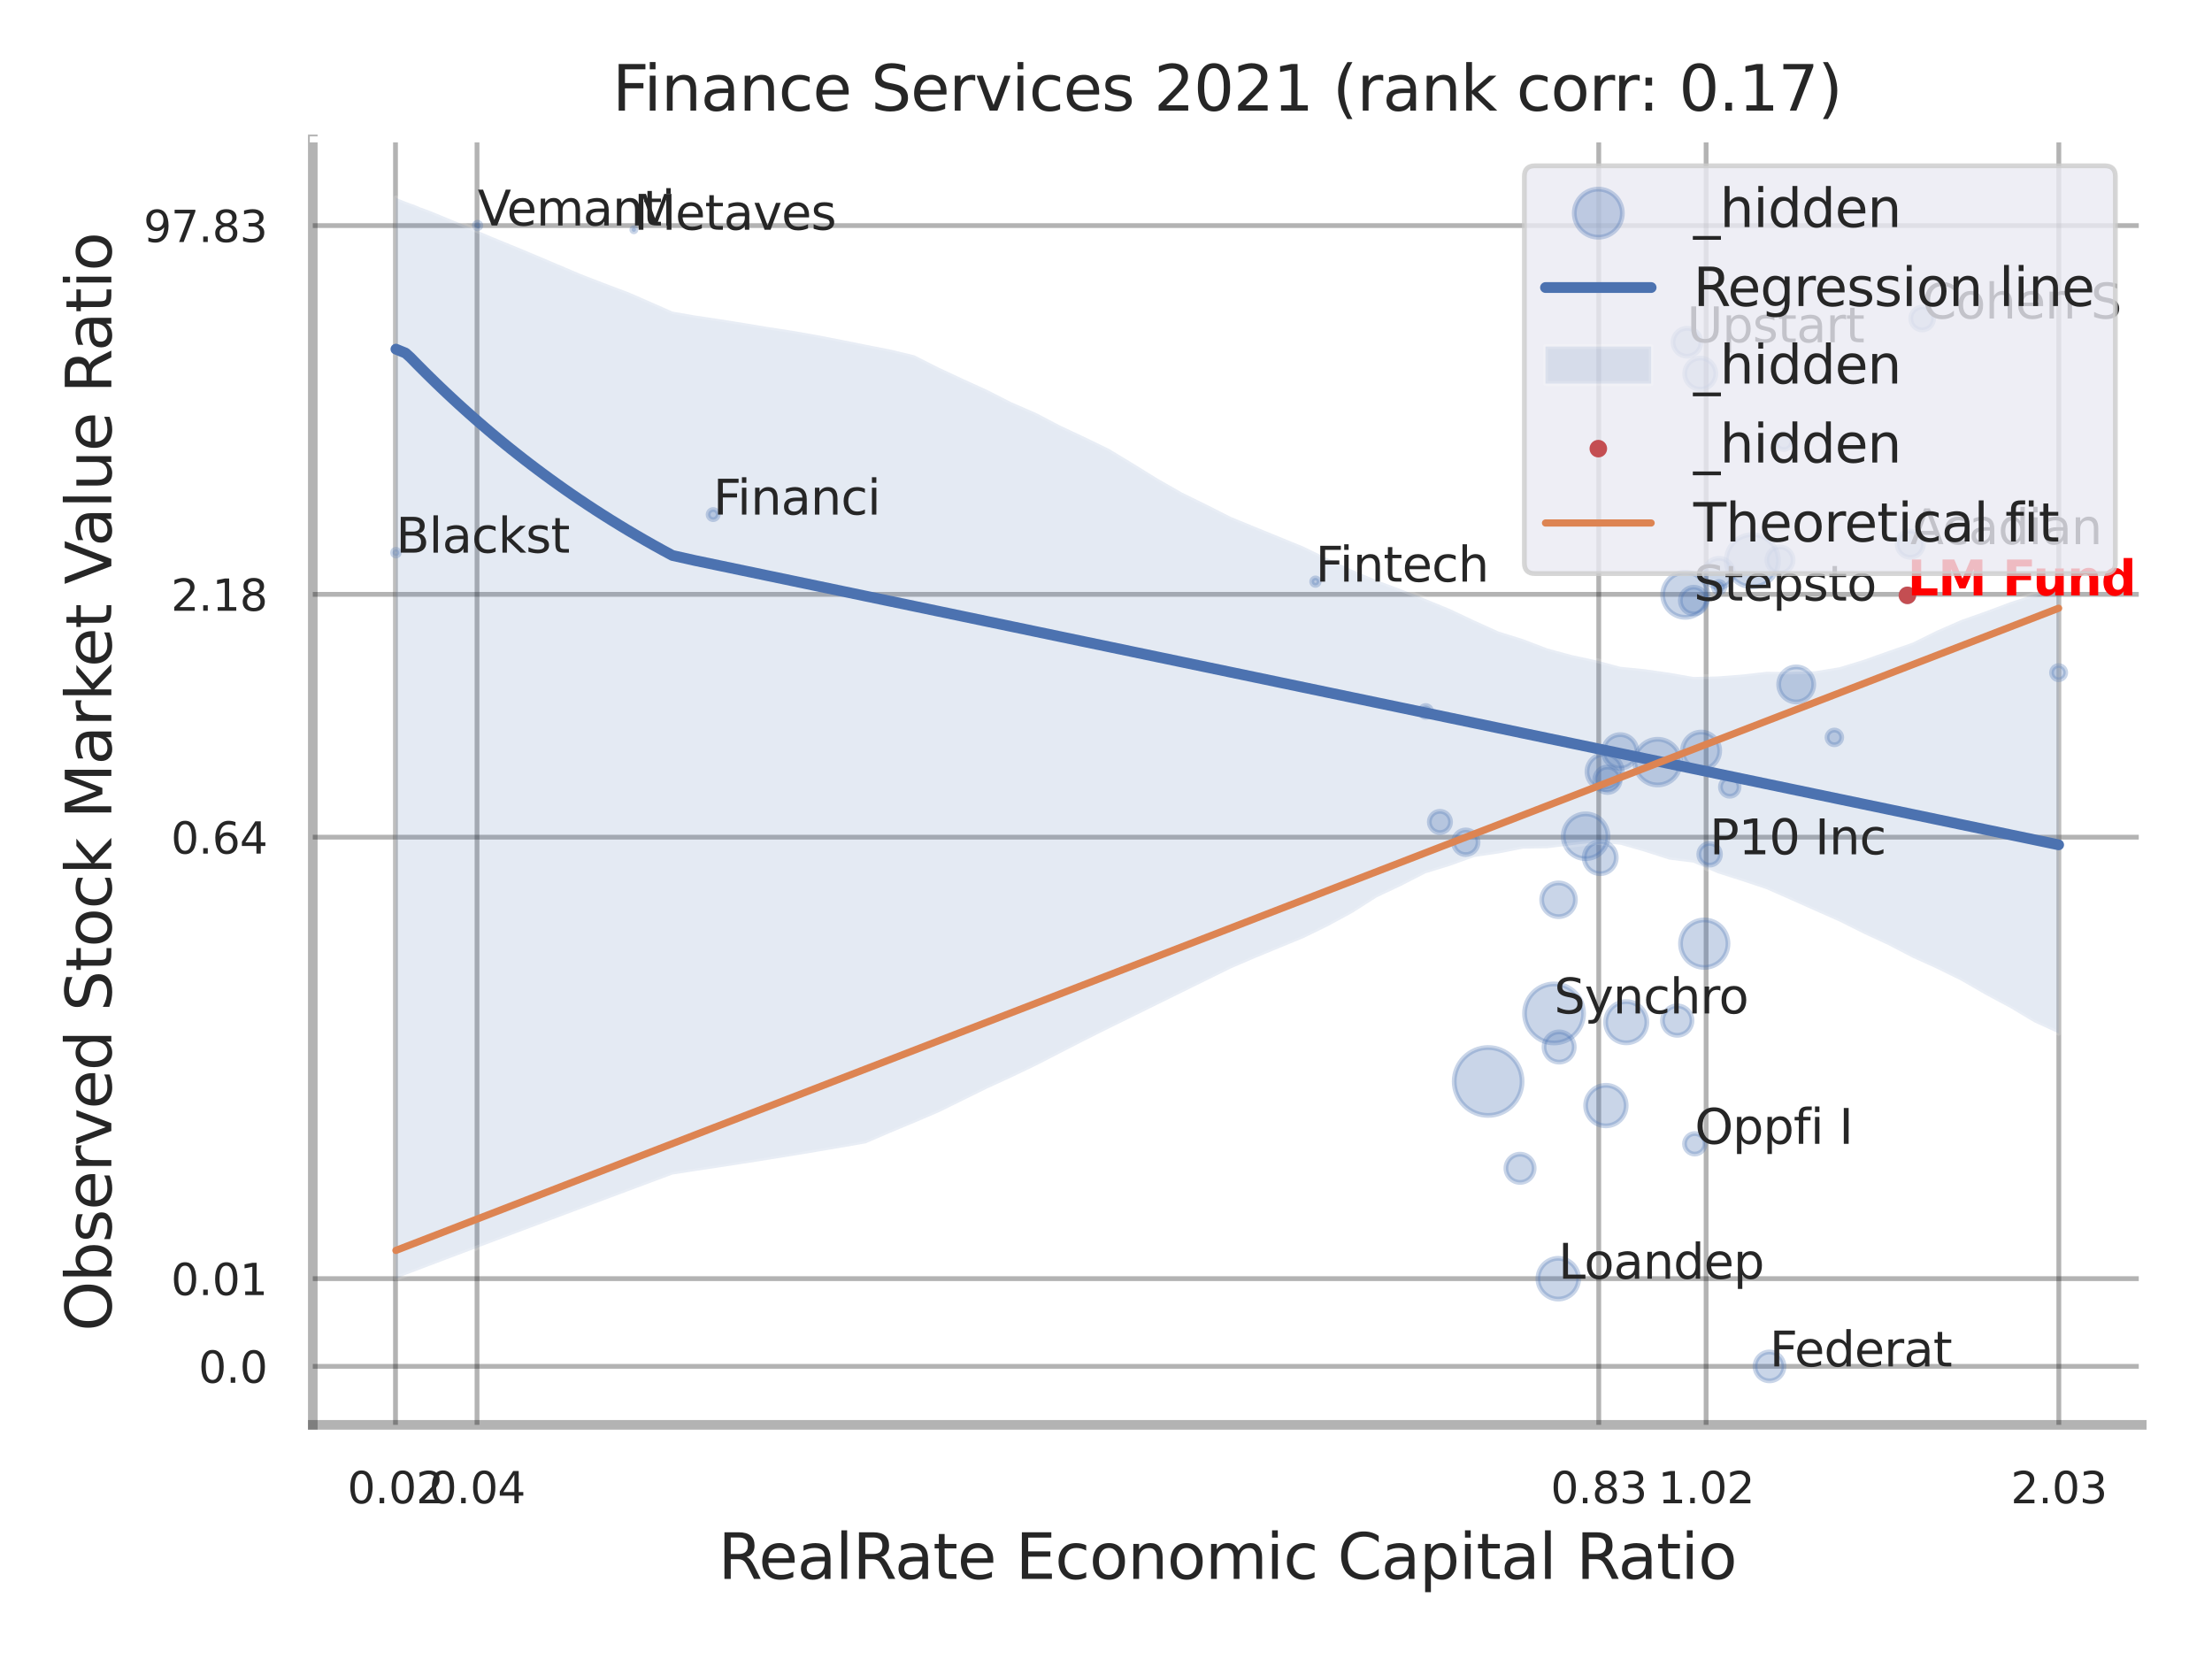 <?xml version="1.0" encoding="utf-8" standalone="no"?>
<!DOCTYPE svg PUBLIC "-//W3C//DTD SVG 1.1//EN"
  "http://www.w3.org/Graphics/SVG/1.1/DTD/svg11.dtd">
<svg xmlns:xlink="http://www.w3.org/1999/xlink" width="460.8pt" height="345.6pt" viewBox="0 0 460.8 345.6" xmlns="http://www.w3.org/2000/svg" version="1.1">
 <defs>
  <style type="text/css">*{stroke-linejoin: round; stroke-linecap: butt}</style>
 </defs>
 <g id="figure_1">
  <g id="patch_1">
   <path d="M 0 345.6 
L 460.8 345.6 
L 460.8 0 
L 0 0 
z
" style="fill: #ffffff"/>
  </g>
  <g id="axes_1">
   <g id="patch_2">
    <path d="M 65.16 296.82 
L 446.168 296.82 
L 446.168 29.04 
L 65.16 29.04 
z
" style="fill: #ffffff"/>
   </g>
   <g id="matplotlib.axis_1">
    <g id="xtick_1">
     <g id="line2d_1">
      <path d="M 82.389 296.82 
L 82.389 29.04 
" clip-path="url(#pca423fcf59)" style="fill: none; stroke: #000000; stroke-opacity: 0.3; stroke-linecap: round"/>
     </g>
     <g id="text_1">
      <!-- 0.02 -->
      <g style="fill: #262626" transform="translate(72.37 313.159) scale(0.09 -0.09)">
       <defs>
        <path id="DejaVuSans-30" d="M 2034 4250 
Q 1547 4250 1301 3770 
Q 1056 3291 1056 2328 
Q 1056 1369 1301 889 
Q 1547 409 2034 409 
Q 2525 409 2770 889 
Q 3016 1369 3016 2328 
Q 3016 3291 2770 3770 
Q 2525 4250 2034 4250 
z
M 2034 4750 
Q 2819 4750 3233 4129 
Q 3647 3509 3647 2328 
Q 3647 1150 3233 529 
Q 2819 -91 2034 -91 
Q 1250 -91 836 529 
Q 422 1150 422 2328 
Q 422 3509 836 4129 
Q 1250 4750 2034 4750 
z
" transform="scale(0.016)"/>
        <path id="DejaVuSans-2e" d="M 684 794 
L 1344 794 
L 1344 0 
L 684 0 
L 684 794 
z
" transform="scale(0.016)"/>
        <path id="DejaVuSans-32" d="M 1228 531 
L 3431 531 
L 3431 0 
L 469 0 
L 469 531 
Q 828 903 1448 1529 
Q 2069 2156 2228 2338 
Q 2531 2678 2651 2914 
Q 2772 3150 2772 3378 
Q 2772 3750 2511 3984 
Q 2250 4219 1831 4219 
Q 1534 4219 1204 4116 
Q 875 4013 500 3803 
L 500 4441 
Q 881 4594 1212 4672 
Q 1544 4750 1819 4750 
Q 2544 4750 2975 4387 
Q 3406 4025 3406 3419 
Q 3406 3131 3298 2873 
Q 3191 2616 2906 2266 
Q 2828 2175 2409 1742 
Q 1991 1309 1228 531 
z
" transform="scale(0.016)"/>
       </defs>
       <use xlink:href="#DejaVuSans-30"/>
       <use xlink:href="#DejaVuSans-2e" transform="translate(63.623 0)"/>
       <use xlink:href="#DejaVuSans-30" transform="translate(95.41 0)"/>
       <use xlink:href="#DejaVuSans-32" transform="translate(159.033 0)"/>
      </g>
     </g>
    </g>
    <g id="xtick_2">
     <g id="line2d_2">
      <path d="M 99.372 296.82 
L 99.372 29.04 
" clip-path="url(#pca423fcf59)" style="fill: none; stroke: #000000; stroke-opacity: 0.3; stroke-linecap: round"/>
     </g>
     <g id="text_2">
      <!-- 0.04 -->
      <g style="fill: #262626" transform="translate(89.353 313.159) scale(0.09 -0.09)">
       <defs>
        <path id="DejaVuSans-34" d="M 2419 4116 
L 825 1625 
L 2419 1625 
L 2419 4116 
z
M 2253 4666 
L 3047 4666 
L 3047 1625 
L 3713 1625 
L 3713 1100 
L 3047 1100 
L 3047 0 
L 2419 0 
L 2419 1100 
L 313 1100 
L 313 1709 
L 2253 4666 
z
" transform="scale(0.016)"/>
       </defs>
       <use xlink:href="#DejaVuSans-30"/>
       <use xlink:href="#DejaVuSans-2e" transform="translate(63.623 0)"/>
       <use xlink:href="#DejaVuSans-30" transform="translate(95.41 0)"/>
       <use xlink:href="#DejaVuSans-34" transform="translate(159.033 0)"/>
      </g>
     </g>
    </g>
    <g id="xtick_3">
     <g id="line2d_3">
      <path d="M 333.05 296.82 
L 333.05 29.04 
" clip-path="url(#pca423fcf59)" style="fill: none; stroke: #000000; stroke-opacity: 0.3; stroke-linecap: round"/>
     </g>
     <g id="text_3">
      <!-- 0.83 -->
      <g style="fill: #262626" transform="translate(323.03 313.159) scale(0.09 -0.09)">
       <defs>
        <path id="DejaVuSans-38" d="M 2034 2216 
Q 1584 2216 1326 1975 
Q 1069 1734 1069 1313 
Q 1069 891 1326 650 
Q 1584 409 2034 409 
Q 2484 409 2743 651 
Q 3003 894 3003 1313 
Q 3003 1734 2745 1975 
Q 2488 2216 2034 2216 
z
M 1403 2484 
Q 997 2584 770 2862 
Q 544 3141 544 3541 
Q 544 4100 942 4425 
Q 1341 4750 2034 4750 
Q 2731 4750 3128 4425 
Q 3525 4100 3525 3541 
Q 3525 3141 3298 2862 
Q 3072 2584 2669 2484 
Q 3125 2378 3379 2068 
Q 3634 1759 3634 1313 
Q 3634 634 3220 271 
Q 2806 -91 2034 -91 
Q 1263 -91 848 271 
Q 434 634 434 1313 
Q 434 1759 690 2068 
Q 947 2378 1403 2484 
z
M 1172 3481 
Q 1172 3119 1398 2916 
Q 1625 2713 2034 2713 
Q 2441 2713 2670 2916 
Q 2900 3119 2900 3481 
Q 2900 3844 2670 4047 
Q 2441 4250 2034 4250 
Q 1625 4250 1398 4047 
Q 1172 3844 1172 3481 
z
" transform="scale(0.016)"/>
        <path id="DejaVuSans-33" d="M 2597 2516 
Q 3050 2419 3304 2112 
Q 3559 1806 3559 1356 
Q 3559 666 3084 287 
Q 2609 -91 1734 -91 
Q 1441 -91 1130 -33 
Q 819 25 488 141 
L 488 750 
Q 750 597 1062 519 
Q 1375 441 1716 441 
Q 2309 441 2620 675 
Q 2931 909 2931 1356 
Q 2931 1769 2642 2001 
Q 2353 2234 1838 2234 
L 1294 2234 
L 1294 2753 
L 1863 2753 
Q 2328 2753 2575 2939 
Q 2822 3125 2822 3475 
Q 2822 3834 2567 4026 
Q 2313 4219 1838 4219 
Q 1578 4219 1281 4162 
Q 984 4106 628 3988 
L 628 4550 
Q 988 4650 1302 4700 
Q 1616 4750 1894 4750 
Q 2613 4750 3031 4423 
Q 3450 4097 3450 3541 
Q 3450 3153 3228 2886 
Q 3006 2619 2597 2516 
z
" transform="scale(0.016)"/>
       </defs>
       <use xlink:href="#DejaVuSans-30"/>
       <use xlink:href="#DejaVuSans-2e" transform="translate(63.623 0)"/>
       <use xlink:href="#DejaVuSans-38" transform="translate(95.41 0)"/>
       <use xlink:href="#DejaVuSans-33" transform="translate(159.033 0)"/>
      </g>
     </g>
    </g>
    <g id="xtick_4">
     <g id="line2d_4">
      <path d="M 355.413 296.82 
L 355.413 29.04 
" clip-path="url(#pca423fcf59)" style="fill: none; stroke: #000000; stroke-opacity: 0.3; stroke-linecap: round"/>
     </g>
     <g id="text_4">
      <!-- 1.02 -->
      <g style="fill: #262626" transform="translate(345.393 313.159) scale(0.09 -0.09)">
       <defs>
        <path id="DejaVuSans-31" d="M 794 531 
L 1825 531 
L 1825 4091 
L 703 3866 
L 703 4441 
L 1819 4666 
L 2450 4666 
L 2450 531 
L 3481 531 
L 3481 0 
L 794 0 
L 794 531 
z
" transform="scale(0.016)"/>
       </defs>
       <use xlink:href="#DejaVuSans-31"/>
       <use xlink:href="#DejaVuSans-2e" transform="translate(63.623 0)"/>
       <use xlink:href="#DejaVuSans-30" transform="translate(95.41 0)"/>
       <use xlink:href="#DejaVuSans-32" transform="translate(159.033 0)"/>
      </g>
     </g>
    </g>
    <g id="xtick_5">
     <g id="line2d_5">
      <path d="M 428.892 296.82 
L 428.892 29.04 
" clip-path="url(#pca423fcf59)" style="fill: none; stroke: #000000; stroke-opacity: 0.3; stroke-linecap: round"/>
     </g>
     <g id="text_5">
      <!-- 2.03 -->
      <g style="fill: #262626" transform="translate(418.872 313.159) scale(0.09 -0.09)">
       <use xlink:href="#DejaVuSans-32"/>
       <use xlink:href="#DejaVuSans-2e" transform="translate(63.623 0)"/>
       <use xlink:href="#DejaVuSans-30" transform="translate(95.41 0)"/>
       <use xlink:href="#DejaVuSans-33" transform="translate(159.033 0)"/>
      </g>
     </g>
    </g>
    <g id="xtick_6"/>
    <g id="xtick_7"/>
    <g id="text_6">
     <!-- RealRate Economic Capital Ratio -->
     <g style="fill: #262626" transform="translate(149.61 328.908) scale(0.13 -0.13)">
      <defs>
       <path id="DejaVuSans-52" d="M 2841 2188 
Q 3044 2119 3236 1894 
Q 3428 1669 3622 1275 
L 4263 0 
L 3584 0 
L 2988 1197 
Q 2756 1666 2539 1819 
Q 2322 1972 1947 1972 
L 1259 1972 
L 1259 0 
L 628 0 
L 628 4666 
L 2053 4666 
Q 2853 4666 3247 4331 
Q 3641 3997 3641 3322 
Q 3641 2881 3436 2590 
Q 3231 2300 2841 2188 
z
M 1259 4147 
L 1259 2491 
L 2053 2491 
Q 2509 2491 2742 2702 
Q 2975 2913 2975 3322 
Q 2975 3731 2742 3939 
Q 2509 4147 2053 4147 
L 1259 4147 
z
" transform="scale(0.016)"/>
       <path id="DejaVuSans-65" d="M 3597 1894 
L 3597 1613 
L 953 1613 
Q 991 1019 1311 708 
Q 1631 397 2203 397 
Q 2534 397 2845 478 
Q 3156 559 3463 722 
L 3463 178 
Q 3153 47 2828 -22 
Q 2503 -91 2169 -91 
Q 1331 -91 842 396 
Q 353 884 353 1716 
Q 353 2575 817 3079 
Q 1281 3584 2069 3584 
Q 2775 3584 3186 3129 
Q 3597 2675 3597 1894 
z
M 3022 2063 
Q 3016 2534 2758 2815 
Q 2500 3097 2075 3097 
Q 1594 3097 1305 2825 
Q 1016 2553 972 2059 
L 3022 2063 
z
" transform="scale(0.016)"/>
       <path id="DejaVuSans-61" d="M 2194 1759 
Q 1497 1759 1228 1600 
Q 959 1441 959 1056 
Q 959 750 1161 570 
Q 1363 391 1709 391 
Q 2188 391 2477 730 
Q 2766 1069 2766 1631 
L 2766 1759 
L 2194 1759 
z
M 3341 1997 
L 3341 0 
L 2766 0 
L 2766 531 
Q 2569 213 2275 61 
Q 1981 -91 1556 -91 
Q 1019 -91 701 211 
Q 384 513 384 1019 
Q 384 1609 779 1909 
Q 1175 2209 1959 2209 
L 2766 2209 
L 2766 2266 
Q 2766 2663 2505 2880 
Q 2244 3097 1772 3097 
Q 1472 3097 1187 3025 
Q 903 2953 641 2809 
L 641 3341 
Q 956 3463 1253 3523 
Q 1550 3584 1831 3584 
Q 2591 3584 2966 3190 
Q 3341 2797 3341 1997 
z
" transform="scale(0.016)"/>
       <path id="DejaVuSans-6c" d="M 603 4863 
L 1178 4863 
L 1178 0 
L 603 0 
L 603 4863 
z
" transform="scale(0.016)"/>
       <path id="DejaVuSans-74" d="M 1172 4494 
L 1172 3500 
L 2356 3500 
L 2356 3053 
L 1172 3053 
L 1172 1153 
Q 1172 725 1289 603 
Q 1406 481 1766 481 
L 2356 481 
L 2356 0 
L 1766 0 
Q 1100 0 847 248 
Q 594 497 594 1153 
L 594 3053 
L 172 3053 
L 172 3500 
L 594 3500 
L 594 4494 
L 1172 4494 
z
" transform="scale(0.016)"/>
       <path id="DejaVuSans-20" transform="scale(0.016)"/>
       <path id="DejaVuSans-45" d="M 628 4666 
L 3578 4666 
L 3578 4134 
L 1259 4134 
L 1259 2753 
L 3481 2753 
L 3481 2222 
L 1259 2222 
L 1259 531 
L 3634 531 
L 3634 0 
L 628 0 
L 628 4666 
z
" transform="scale(0.016)"/>
       <path id="DejaVuSans-63" d="M 3122 3366 
L 3122 2828 
Q 2878 2963 2633 3030 
Q 2388 3097 2138 3097 
Q 1578 3097 1268 2742 
Q 959 2388 959 1747 
Q 959 1106 1268 751 
Q 1578 397 2138 397 
Q 2388 397 2633 464 
Q 2878 531 3122 666 
L 3122 134 
Q 2881 22 2623 -34 
Q 2366 -91 2075 -91 
Q 1284 -91 818 406 
Q 353 903 353 1747 
Q 353 2603 823 3093 
Q 1294 3584 2113 3584 
Q 2378 3584 2631 3529 
Q 2884 3475 3122 3366 
z
" transform="scale(0.016)"/>
       <path id="DejaVuSans-6f" d="M 1959 3097 
Q 1497 3097 1228 2736 
Q 959 2375 959 1747 
Q 959 1119 1226 758 
Q 1494 397 1959 397 
Q 2419 397 2687 759 
Q 2956 1122 2956 1747 
Q 2956 2369 2687 2733 
Q 2419 3097 1959 3097 
z
M 1959 3584 
Q 2709 3584 3137 3096 
Q 3566 2609 3566 1747 
Q 3566 888 3137 398 
Q 2709 -91 1959 -91 
Q 1206 -91 779 398 
Q 353 888 353 1747 
Q 353 2609 779 3096 
Q 1206 3584 1959 3584 
z
" transform="scale(0.016)"/>
       <path id="DejaVuSans-6e" d="M 3513 2113 
L 3513 0 
L 2938 0 
L 2938 2094 
Q 2938 2591 2744 2837 
Q 2550 3084 2163 3084 
Q 1697 3084 1428 2787 
Q 1159 2491 1159 1978 
L 1159 0 
L 581 0 
L 581 3500 
L 1159 3500 
L 1159 2956 
Q 1366 3272 1645 3428 
Q 1925 3584 2291 3584 
Q 2894 3584 3203 3211 
Q 3513 2838 3513 2113 
z
" transform="scale(0.016)"/>
       <path id="DejaVuSans-6d" d="M 3328 2828 
Q 3544 3216 3844 3400 
Q 4144 3584 4550 3584 
Q 5097 3584 5394 3201 
Q 5691 2819 5691 2113 
L 5691 0 
L 5113 0 
L 5113 2094 
Q 5113 2597 4934 2840 
Q 4756 3084 4391 3084 
Q 3944 3084 3684 2787 
Q 3425 2491 3425 1978 
L 3425 0 
L 2847 0 
L 2847 2094 
Q 2847 2600 2669 2842 
Q 2491 3084 2119 3084 
Q 1678 3084 1418 2786 
Q 1159 2488 1159 1978 
L 1159 0 
L 581 0 
L 581 3500 
L 1159 3500 
L 1159 2956 
Q 1356 3278 1631 3431 
Q 1906 3584 2284 3584 
Q 2666 3584 2933 3390 
Q 3200 3197 3328 2828 
z
" transform="scale(0.016)"/>
       <path id="DejaVuSans-69" d="M 603 3500 
L 1178 3500 
L 1178 0 
L 603 0 
L 603 3500 
z
M 603 4863 
L 1178 4863 
L 1178 4134 
L 603 4134 
L 603 4863 
z
" transform="scale(0.016)"/>
       <path id="DejaVuSans-43" d="M 4122 4306 
L 4122 3641 
Q 3803 3938 3442 4084 
Q 3081 4231 2675 4231 
Q 1875 4231 1450 3742 
Q 1025 3253 1025 2328 
Q 1025 1406 1450 917 
Q 1875 428 2675 428 
Q 3081 428 3442 575 
Q 3803 722 4122 1019 
L 4122 359 
Q 3791 134 3420 21 
Q 3050 -91 2638 -91 
Q 1578 -91 968 557 
Q 359 1206 359 2328 
Q 359 3453 968 4101 
Q 1578 4750 2638 4750 
Q 3056 4750 3426 4639 
Q 3797 4528 4122 4306 
z
" transform="scale(0.016)"/>
       <path id="DejaVuSans-70" d="M 1159 525 
L 1159 -1331 
L 581 -1331 
L 581 3500 
L 1159 3500 
L 1159 2969 
Q 1341 3281 1617 3432 
Q 1894 3584 2278 3584 
Q 2916 3584 3314 3078 
Q 3713 2572 3713 1747 
Q 3713 922 3314 415 
Q 2916 -91 2278 -91 
Q 1894 -91 1617 61 
Q 1341 213 1159 525 
z
M 3116 1747 
Q 3116 2381 2855 2742 
Q 2594 3103 2138 3103 
Q 1681 3103 1420 2742 
Q 1159 2381 1159 1747 
Q 1159 1113 1420 752 
Q 1681 391 2138 391 
Q 2594 391 2855 752 
Q 3116 1113 3116 1747 
z
" transform="scale(0.016)"/>
      </defs>
      <use xlink:href="#DejaVuSans-52"/>
      <use xlink:href="#DejaVuSans-65" transform="translate(64.982 0)"/>
      <use xlink:href="#DejaVuSans-61" transform="translate(126.506 0)"/>
      <use xlink:href="#DejaVuSans-6c" transform="translate(187.785 0)"/>
      <use xlink:href="#DejaVuSans-52" transform="translate(215.568 0)"/>
      <use xlink:href="#DejaVuSans-61" transform="translate(282.801 0)"/>
      <use xlink:href="#DejaVuSans-74" transform="translate(344.08 0)"/>
      <use xlink:href="#DejaVuSans-65" transform="translate(383.289 0)"/>
      <use xlink:href="#DejaVuSans-20" transform="translate(444.812 0)"/>
      <use xlink:href="#DejaVuSans-45" transform="translate(476.6 0)"/>
      <use xlink:href="#DejaVuSans-63" transform="translate(539.783 0)"/>
      <use xlink:href="#DejaVuSans-6f" transform="translate(594.764 0)"/>
      <use xlink:href="#DejaVuSans-6e" transform="translate(655.945 0)"/>
      <use xlink:href="#DejaVuSans-6f" transform="translate(719.324 0)"/>
      <use xlink:href="#DejaVuSans-6d" transform="translate(780.506 0)"/>
      <use xlink:href="#DejaVuSans-69" transform="translate(877.918 0)"/>
      <use xlink:href="#DejaVuSans-63" transform="translate(905.701 0)"/>
      <use xlink:href="#DejaVuSans-20" transform="translate(960.682 0)"/>
      <use xlink:href="#DejaVuSans-43" transform="translate(992.469 0)"/>
      <use xlink:href="#DejaVuSans-61" transform="translate(1062.293 0)"/>
      <use xlink:href="#DejaVuSans-70" transform="translate(1123.572 0)"/>
      <use xlink:href="#DejaVuSans-69" transform="translate(1187.049 0)"/>
      <use xlink:href="#DejaVuSans-74" transform="translate(1214.832 0)"/>
      <use xlink:href="#DejaVuSans-61" transform="translate(1254.041 0)"/>
      <use xlink:href="#DejaVuSans-6c" transform="translate(1315.32 0)"/>
      <use xlink:href="#DejaVuSans-20" transform="translate(1343.104 0)"/>
      <use xlink:href="#DejaVuSans-52" transform="translate(1374.891 0)"/>
      <use xlink:href="#DejaVuSans-61" transform="translate(1442.123 0)"/>
      <use xlink:href="#DejaVuSans-74" transform="translate(1503.402 0)"/>
      <use xlink:href="#DejaVuSans-69" transform="translate(1542.611 0)"/>
      <use xlink:href="#DejaVuSans-6f" transform="translate(1570.395 0)"/>
     </g>
    </g>
   </g>
   <g id="matplotlib.axis_2">
    <g id="ytick_1">
     <g id="line2d_6">
      <path d="M 65.16 284.635 
L 446.168 284.635 
" clip-path="url(#pca423fcf59)" style="fill: none; stroke: #000000; stroke-opacity: 0.3; stroke-linecap: round"/>
     </g>
     <g id="text_7">
      <!-- 0.0 -->
      <g style="fill: #262626" transform="translate(41.347 288.054) scale(0.09 -0.09)">
       <use xlink:href="#DejaVuSans-30"/>
       <use xlink:href="#DejaVuSans-2e" transform="translate(63.623 0)"/>
       <use xlink:href="#DejaVuSans-30" transform="translate(95.41 0)"/>
      </g>
     </g>
    </g>
    <g id="ytick_2">
     <g id="line2d_7">
      <path d="M 65.16 266.366 
L 446.168 266.366 
" clip-path="url(#pca423fcf59)" style="fill: none; stroke: #000000; stroke-opacity: 0.3; stroke-linecap: round"/>
     </g>
     <g id="text_8">
      <!-- 0.01 -->
      <g style="fill: #262626" transform="translate(35.621 269.786) scale(0.09 -0.09)">
       <use xlink:href="#DejaVuSans-30"/>
       <use xlink:href="#DejaVuSans-2e" transform="translate(63.623 0)"/>
       <use xlink:href="#DejaVuSans-30" transform="translate(95.41 0)"/>
       <use xlink:href="#DejaVuSans-31" transform="translate(159.033 0)"/>
      </g>
     </g>
    </g>
    <g id="ytick_3">
     <g id="line2d_8">
      <path d="M 65.16 174.401 
L 446.168 174.401 
" clip-path="url(#pca423fcf59)" style="fill: none; stroke: #000000; stroke-opacity: 0.3; stroke-linecap: round"/>
     </g>
     <g id="text_9">
      <!-- 0.64 -->
      <g style="fill: #262626" transform="translate(35.621 177.82) scale(0.09 -0.09)">
       <defs>
        <path id="DejaVuSans-36" d="M 2113 2584 
Q 1688 2584 1439 2293 
Q 1191 2003 1191 1497 
Q 1191 994 1439 701 
Q 1688 409 2113 409 
Q 2538 409 2786 701 
Q 3034 994 3034 1497 
Q 3034 2003 2786 2293 
Q 2538 2584 2113 2584 
z
M 3366 4563 
L 3366 3988 
Q 3128 4100 2886 4159 
Q 2644 4219 2406 4219 
Q 1781 4219 1451 3797 
Q 1122 3375 1075 2522 
Q 1259 2794 1537 2939 
Q 1816 3084 2150 3084 
Q 2853 3084 3261 2657 
Q 3669 2231 3669 1497 
Q 3669 778 3244 343 
Q 2819 -91 2113 -91 
Q 1303 -91 875 529 
Q 447 1150 447 2328 
Q 447 3434 972 4092 
Q 1497 4750 2381 4750 
Q 2619 4750 2861 4703 
Q 3103 4656 3366 4563 
z
" transform="scale(0.016)"/>
       </defs>
       <use xlink:href="#DejaVuSans-30"/>
       <use xlink:href="#DejaVuSans-2e" transform="translate(63.623 0)"/>
       <use xlink:href="#DejaVuSans-36" transform="translate(95.41 0)"/>
       <use xlink:href="#DejaVuSans-34" transform="translate(159.033 0)"/>
      </g>
     </g>
    </g>
    <g id="ytick_4">
     <g id="line2d_9">
      <path d="M 65.16 123.812 
L 446.168 123.812 
" clip-path="url(#pca423fcf59)" style="fill: none; stroke: #000000; stroke-opacity: 0.3; stroke-linecap: round"/>
     </g>
     <g id="text_10">
      <!-- 2.18 -->
      <g style="fill: #262626" transform="translate(35.621 127.231) scale(0.09 -0.09)">
       <use xlink:href="#DejaVuSans-32"/>
       <use xlink:href="#DejaVuSans-2e" transform="translate(63.623 0)"/>
       <use xlink:href="#DejaVuSans-31" transform="translate(95.41 0)"/>
       <use xlink:href="#DejaVuSans-38" transform="translate(159.033 0)"/>
      </g>
     </g>
    </g>
    <g id="ytick_5">
     <g id="line2d_10">
      <path d="M 65.16 46.994 
L 446.168 46.994 
" clip-path="url(#pca423fcf59)" style="fill: none; stroke: #000000; stroke-opacity: 0.3; stroke-linecap: round"/>
     </g>
     <g id="text_11">
      <!-- 97.83 -->
      <g style="fill: #262626" transform="translate(29.895 50.414) scale(0.09 -0.09)">
       <defs>
        <path id="DejaVuSans-39" d="M 703 97 
L 703 672 
Q 941 559 1184 500 
Q 1428 441 1663 441 
Q 2288 441 2617 861 
Q 2947 1281 2994 2138 
Q 2813 1869 2534 1725 
Q 2256 1581 1919 1581 
Q 1219 1581 811 2004 
Q 403 2428 403 3163 
Q 403 3881 828 4315 
Q 1253 4750 1959 4750 
Q 2769 4750 3195 4129 
Q 3622 3509 3622 2328 
Q 3622 1225 3098 567 
Q 2575 -91 1691 -91 
Q 1453 -91 1209 -44 
Q 966 3 703 97 
z
M 1959 2075 
Q 2384 2075 2632 2365 
Q 2881 2656 2881 3163 
Q 2881 3666 2632 3958 
Q 2384 4250 1959 4250 
Q 1534 4250 1286 3958 
Q 1038 3666 1038 3163 
Q 1038 2656 1286 2365 
Q 1534 2075 1959 2075 
z
" transform="scale(0.016)"/>
        <path id="DejaVuSans-37" d="M 525 4666 
L 3525 4666 
L 3525 4397 
L 1831 0 
L 1172 0 
L 2766 4134 
L 525 4134 
L 525 4666 
z
" transform="scale(0.016)"/>
       </defs>
       <use xlink:href="#DejaVuSans-39"/>
       <use xlink:href="#DejaVuSans-37" transform="translate(63.623 0)"/>
       <use xlink:href="#DejaVuSans-2e" transform="translate(127.246 0)"/>
       <use xlink:href="#DejaVuSans-38" transform="translate(159.033 0)"/>
       <use xlink:href="#DejaVuSans-33" transform="translate(222.656 0)"/>
      </g>
     </g>
    </g>
    <g id="ytick_6"/>
    <g id="ytick_7"/>
    <g id="ytick_8"/>
    <g id="ytick_9"/>
    <g id="text_12">
     <!-- Observed Stock Market Value Ratio -->
     <g style="fill: #262626" transform="translate(23.191 277.332) rotate(-90) scale(0.13 -0.13)">
      <defs>
       <path id="DejaVuSans-4f" d="M 2522 4238 
Q 1834 4238 1429 3725 
Q 1025 3213 1025 2328 
Q 1025 1447 1429 934 
Q 1834 422 2522 422 
Q 3209 422 3611 934 
Q 4013 1447 4013 2328 
Q 4013 3213 3611 3725 
Q 3209 4238 2522 4238 
z
M 2522 4750 
Q 3503 4750 4090 4092 
Q 4678 3434 4678 2328 
Q 4678 1225 4090 567 
Q 3503 -91 2522 -91 
Q 1538 -91 948 565 
Q 359 1222 359 2328 
Q 359 3434 948 4092 
Q 1538 4750 2522 4750 
z
" transform="scale(0.016)"/>
       <path id="DejaVuSans-62" d="M 3116 1747 
Q 3116 2381 2855 2742 
Q 2594 3103 2138 3103 
Q 1681 3103 1420 2742 
Q 1159 2381 1159 1747 
Q 1159 1113 1420 752 
Q 1681 391 2138 391 
Q 2594 391 2855 752 
Q 3116 1113 3116 1747 
z
M 1159 2969 
Q 1341 3281 1617 3432 
Q 1894 3584 2278 3584 
Q 2916 3584 3314 3078 
Q 3713 2572 3713 1747 
Q 3713 922 3314 415 
Q 2916 -91 2278 -91 
Q 1894 -91 1617 61 
Q 1341 213 1159 525 
L 1159 0 
L 581 0 
L 581 4863 
L 1159 4863 
L 1159 2969 
z
" transform="scale(0.016)"/>
       <path id="DejaVuSans-73" d="M 2834 3397 
L 2834 2853 
Q 2591 2978 2328 3040 
Q 2066 3103 1784 3103 
Q 1356 3103 1142 2972 
Q 928 2841 928 2578 
Q 928 2378 1081 2264 
Q 1234 2150 1697 2047 
L 1894 2003 
Q 2506 1872 2764 1633 
Q 3022 1394 3022 966 
Q 3022 478 2636 193 
Q 2250 -91 1575 -91 
Q 1294 -91 989 -36 
Q 684 19 347 128 
L 347 722 
Q 666 556 975 473 
Q 1284 391 1588 391 
Q 1994 391 2212 530 
Q 2431 669 2431 922 
Q 2431 1156 2273 1281 
Q 2116 1406 1581 1522 
L 1381 1569 
Q 847 1681 609 1914 
Q 372 2147 372 2553 
Q 372 3047 722 3315 
Q 1072 3584 1716 3584 
Q 2034 3584 2315 3537 
Q 2597 3491 2834 3397 
z
" transform="scale(0.016)"/>
       <path id="DejaVuSans-72" d="M 2631 2963 
Q 2534 3019 2420 3045 
Q 2306 3072 2169 3072 
Q 1681 3072 1420 2755 
Q 1159 2438 1159 1844 
L 1159 0 
L 581 0 
L 581 3500 
L 1159 3500 
L 1159 2956 
Q 1341 3275 1631 3429 
Q 1922 3584 2338 3584 
Q 2397 3584 2469 3576 
Q 2541 3569 2628 3553 
L 2631 2963 
z
" transform="scale(0.016)"/>
       <path id="DejaVuSans-76" d="M 191 3500 
L 800 3500 
L 1894 563 
L 2988 3500 
L 3597 3500 
L 2284 0 
L 1503 0 
L 191 3500 
z
" transform="scale(0.016)"/>
       <path id="DejaVuSans-64" d="M 2906 2969 
L 2906 4863 
L 3481 4863 
L 3481 0 
L 2906 0 
L 2906 525 
Q 2725 213 2448 61 
Q 2172 -91 1784 -91 
Q 1150 -91 751 415 
Q 353 922 353 1747 
Q 353 2572 751 3078 
Q 1150 3584 1784 3584 
Q 2172 3584 2448 3432 
Q 2725 3281 2906 2969 
z
M 947 1747 
Q 947 1113 1208 752 
Q 1469 391 1925 391 
Q 2381 391 2643 752 
Q 2906 1113 2906 1747 
Q 2906 2381 2643 2742 
Q 2381 3103 1925 3103 
Q 1469 3103 1208 2742 
Q 947 2381 947 1747 
z
" transform="scale(0.016)"/>
       <path id="DejaVuSans-53" d="M 3425 4513 
L 3425 3897 
Q 3066 4069 2747 4153 
Q 2428 4238 2131 4238 
Q 1616 4238 1336 4038 
Q 1056 3838 1056 3469 
Q 1056 3159 1242 3001 
Q 1428 2844 1947 2747 
L 2328 2669 
Q 3034 2534 3370 2195 
Q 3706 1856 3706 1288 
Q 3706 609 3251 259 
Q 2797 -91 1919 -91 
Q 1588 -91 1214 -16 
Q 841 59 441 206 
L 441 856 
Q 825 641 1194 531 
Q 1563 422 1919 422 
Q 2459 422 2753 634 
Q 3047 847 3047 1241 
Q 3047 1584 2836 1778 
Q 2625 1972 2144 2069 
L 1759 2144 
Q 1053 2284 737 2584 
Q 422 2884 422 3419 
Q 422 4038 858 4394 
Q 1294 4750 2059 4750 
Q 2388 4750 2728 4690 
Q 3069 4631 3425 4513 
z
" transform="scale(0.016)"/>
       <path id="DejaVuSans-6b" d="M 581 4863 
L 1159 4863 
L 1159 1991 
L 2875 3500 
L 3609 3500 
L 1753 1863 
L 3688 0 
L 2938 0 
L 1159 1709 
L 1159 0 
L 581 0 
L 581 4863 
z
" transform="scale(0.016)"/>
       <path id="DejaVuSans-4d" d="M 628 4666 
L 1569 4666 
L 2759 1491 
L 3956 4666 
L 4897 4666 
L 4897 0 
L 4281 0 
L 4281 4097 
L 3078 897 
L 2444 897 
L 1241 4097 
L 1241 0 
L 628 0 
L 628 4666 
z
" transform="scale(0.016)"/>
       <path id="DejaVuSans-56" d="M 1831 0 
L 50 4666 
L 709 4666 
L 2188 738 
L 3669 4666 
L 4325 4666 
L 2547 0 
L 1831 0 
z
" transform="scale(0.016)"/>
       <path id="DejaVuSans-75" d="M 544 1381 
L 544 3500 
L 1119 3500 
L 1119 1403 
Q 1119 906 1312 657 
Q 1506 409 1894 409 
Q 2359 409 2629 706 
Q 2900 1003 2900 1516 
L 2900 3500 
L 3475 3500 
L 3475 0 
L 2900 0 
L 2900 538 
Q 2691 219 2414 64 
Q 2138 -91 1772 -91 
Q 1169 -91 856 284 
Q 544 659 544 1381 
z
M 1991 3584 
L 1991 3584 
z
" transform="scale(0.016)"/>
      </defs>
      <use xlink:href="#DejaVuSans-4f"/>
      <use xlink:href="#DejaVuSans-62" transform="translate(78.711 0)"/>
      <use xlink:href="#DejaVuSans-73" transform="translate(142.188 0)"/>
      <use xlink:href="#DejaVuSans-65" transform="translate(194.287 0)"/>
      <use xlink:href="#DejaVuSans-72" transform="translate(255.811 0)"/>
      <use xlink:href="#DejaVuSans-76" transform="translate(296.924 0)"/>
      <use xlink:href="#DejaVuSans-65" transform="translate(356.104 0)"/>
      <use xlink:href="#DejaVuSans-64" transform="translate(417.627 0)"/>
      <use xlink:href="#DejaVuSans-20" transform="translate(481.104 0)"/>
      <use xlink:href="#DejaVuSans-53" transform="translate(512.891 0)"/>
      <use xlink:href="#DejaVuSans-74" transform="translate(576.367 0)"/>
      <use xlink:href="#DejaVuSans-6f" transform="translate(615.576 0)"/>
      <use xlink:href="#DejaVuSans-63" transform="translate(676.758 0)"/>
      <use xlink:href="#DejaVuSans-6b" transform="translate(731.738 0)"/>
      <use xlink:href="#DejaVuSans-20" transform="translate(789.648 0)"/>
      <use xlink:href="#DejaVuSans-4d" transform="translate(821.436 0)"/>
      <use xlink:href="#DejaVuSans-61" transform="translate(907.715 0)"/>
      <use xlink:href="#DejaVuSans-72" transform="translate(968.994 0)"/>
      <use xlink:href="#DejaVuSans-6b" transform="translate(1010.107 0)"/>
      <use xlink:href="#DejaVuSans-65" transform="translate(1064.393 0)"/>
      <use xlink:href="#DejaVuSans-74" transform="translate(1125.916 0)"/>
      <use xlink:href="#DejaVuSans-20" transform="translate(1165.125 0)"/>
      <use xlink:href="#DejaVuSans-56" transform="translate(1196.912 0)"/>
      <use xlink:href="#DejaVuSans-61" transform="translate(1257.57 0)"/>
      <use xlink:href="#DejaVuSans-6c" transform="translate(1318.85 0)"/>
      <use xlink:href="#DejaVuSans-75" transform="translate(1346.633 0)"/>
      <use xlink:href="#DejaVuSans-65" transform="translate(1410.012 0)"/>
      <use xlink:href="#DejaVuSans-20" transform="translate(1471.535 0)"/>
      <use xlink:href="#DejaVuSans-52" transform="translate(1503.322 0)"/>
      <use xlink:href="#DejaVuSans-61" transform="translate(1570.555 0)"/>
      <use xlink:href="#DejaVuSans-74" transform="translate(1631.834 0)"/>
      <use xlink:href="#DejaVuSans-69" transform="translate(1671.043 0)"/>
      <use xlink:href="#DejaVuSans-6f" transform="translate(1698.826 0)"/>
     </g>
    </g>
   </g>
   <g id="PathCollection_1">
    <path d="M 371.613 93.645 
C 372.058 93.645 372.485 93.468 372.799 93.153 
C 373.114 92.839 373.29 92.412 373.29 91.968 
C 373.29 91.523 373.114 91.096 372.799 90.782 
C 372.485 90.467 372.058 90.291 371.613 90.291 
C 371.169 90.291 370.742 90.467 370.428 90.782 
C 370.113 91.096 369.936 91.523 369.936 91.968 
C 369.936 92.412 370.113 92.839 370.428 93.153 
C 370.742 93.468 371.169 93.645 371.613 93.645 
z
" clip-path="url(#pca423fcf59)" style="fill: #4c72b0; fill-opacity: 0.3; stroke: #4c72b0; stroke-opacity: 0.3"/>
    <path d="M 428.849 141.601 
C 429.241 141.601 429.616 141.446 429.893 141.169 
C 430.169 140.893 430.325 140.517 430.325 140.126 
C 430.325 139.735 430.169 139.359 429.893 139.083 
C 429.616 138.806 429.241 138.651 428.849 138.651 
C 428.458 138.651 428.083 138.806 427.806 139.083 
C 427.529 139.359 427.374 139.735 427.374 140.126 
C 427.374 140.517 427.529 140.893 427.806 141.169 
C 428.083 141.446 428.458 141.601 428.849 141.601 
z
" clip-path="url(#pca423fcf59)" style="fill: #4c72b0; fill-opacity: 0.3; stroke: #4c72b0; stroke-opacity: 0.3"/>
    <path d="M 310.009 232.362 
C 311.884 232.362 313.683 231.617 315.009 230.291 
C 316.335 228.965 317.08 227.167 317.08 225.291 
C 317.08 223.416 316.335 221.617 315.009 220.291 
C 313.683 218.965 311.884 218.22 310.009 218.22 
C 308.134 218.22 306.335 218.965 305.009 220.291 
C 303.683 221.617 302.938 223.416 302.938 225.291 
C 302.938 227.167 303.683 228.965 305.009 230.291 
C 306.335 231.617 308.134 232.362 310.009 232.362 
z
" clip-path="url(#pca423fcf59)" style="fill: #4c72b0; fill-opacity: 0.3; stroke: #4c72b0; stroke-opacity: 0.3"/>
    <path d="M 333.359 181.996 
C 334.244 181.996 335.093 181.644 335.719 181.018 
C 336.345 180.392 336.697 179.543 336.697 178.658 
C 336.697 177.773 336.345 176.924 335.719 176.298 
C 335.093 175.672 334.244 175.32 333.359 175.32 
C 332.473 175.32 331.624 175.672 330.998 176.298 
C 330.372 176.924 330.02 177.773 330.02 178.658 
C 330.02 179.543 330.372 180.392 330.998 181.018 
C 331.624 181.644 332.473 181.996 333.359 181.996 
z
" clip-path="url(#pca423fcf59)" style="fill: #4c72b0; fill-opacity: 0.3; stroke: #4c72b0; stroke-opacity: 0.3"/>
    <path d="M 316.651 246.318 
C 317.431 246.318 318.179 246.009 318.731 245.457 
C 319.282 244.905 319.592 244.157 319.592 243.377 
C 319.592 242.597 319.282 241.849 318.731 241.298 
C 318.179 240.746 317.431 240.436 316.651 240.436 
C 315.871 240.436 315.123 240.746 314.571 241.298 
C 314.02 241.849 313.71 242.597 313.71 243.377 
C 313.71 244.157 314.02 244.905 314.571 245.457 
C 315.123 246.009 315.871 246.318 316.651 246.318 
z
" clip-path="url(#pca423fcf59)" style="fill: #4c72b0; fill-opacity: 0.3; stroke: #4c72b0; stroke-opacity: 0.3"/>
    <path d="M 355.027 201.534 
C 356.339 201.534 357.598 201.013 358.525 200.085 
C 359.453 199.158 359.974 197.899 359.974 196.588 
C 359.974 195.276 359.453 194.017 358.525 193.09 
C 357.598 192.162 356.339 191.641 355.027 191.641 
C 353.716 191.641 352.457 192.162 351.53 193.09 
C 350.602 194.017 350.081 195.276 350.081 196.588 
C 350.081 197.899 350.602 199.158 351.53 200.085 
C 352.457 201.013 353.716 201.534 355.027 201.534 
z
" clip-path="url(#pca423fcf59)" style="fill: #4c72b0; fill-opacity: 0.3; stroke: #4c72b0; stroke-opacity: 0.3"/>
    <path d="M 132.042 48.291 
C 132.158 48.291 132.268 48.245 132.35 48.164 
C 132.431 48.082 132.477 47.972 132.477 47.857 
C 132.477 47.741 132.431 47.631 132.35 47.549 
C 132.268 47.468 132.158 47.422 132.042 47.422 
C 131.927 47.422 131.817 47.468 131.735 47.549 
C 131.654 47.631 131.608 47.741 131.608 47.857 
C 131.608 47.972 131.654 48.082 131.735 48.164 
C 131.817 48.245 131.927 48.291 132.042 48.291 
z
" clip-path="url(#pca423fcf59)" style="fill: #4c72b0; fill-opacity: 0.3; stroke: #4c72b0; stroke-opacity: 0.3"/>
    <path d="M 338.776 217.244 
C 339.915 217.244 341.009 216.791 341.814 215.985 
C 342.62 215.179 343.073 214.086 343.073 212.946 
C 343.073 211.807 342.62 210.714 341.814 209.908 
C 341.009 209.102 339.915 208.649 338.776 208.649 
C 337.636 208.649 336.543 209.102 335.737 209.908 
C 334.931 210.714 334.478 211.807 334.478 212.946 
C 334.478 214.086 334.931 215.179 335.737 215.985 
C 336.543 216.791 337.636 217.244 338.776 217.244 
z
" clip-path="url(#pca423fcf59)" style="fill: #4c72b0; fill-opacity: 0.3; stroke: #4c72b0; stroke-opacity: 0.3"/>
    <path d="M 354.372 160.252 
C 355.4 160.252 356.386 159.844 357.112 159.117 
C 357.839 158.391 358.247 157.405 358.247 156.377 
C 358.247 155.35 357.839 154.364 357.112 153.637 
C 356.386 152.911 355.4 152.502 354.372 152.502 
C 353.345 152.502 352.359 152.911 351.632 153.637 
C 350.906 154.364 350.497 155.35 350.497 156.377 
C 350.497 157.405 350.906 158.391 351.632 159.117 
C 352.359 159.844 353.345 160.252 354.372 160.252 
z
" clip-path="url(#pca423fcf59)" style="fill: #4c72b0; fill-opacity: 0.3; stroke: #4c72b0; stroke-opacity: 0.3"/>
    <path d="M 368.621 287.661 
C 369.42 287.661 370.186 287.343 370.751 286.778 
C 371.316 286.213 371.634 285.447 371.634 284.648 
C 371.634 283.849 371.316 283.083 370.751 282.518 
C 370.186 281.953 369.42 281.636 368.621 281.636 
C 367.822 281.636 367.056 281.953 366.491 282.518 
C 365.926 283.083 365.608 283.849 365.608 284.648 
C 365.608 285.447 365.926 286.213 366.491 286.778 
C 367.056 287.343 367.822 287.661 368.621 287.661 
z
" clip-path="url(#pca423fcf59)" style="fill: #4c72b0; fill-opacity: 0.3; stroke: #4c72b0; stroke-opacity: 0.3"/>
    <path d="M 382.135 155.147 
C 382.542 155.147 382.932 154.985 383.219 154.698 
C 383.507 154.41 383.669 154.02 383.669 153.613 
C 383.669 153.206 383.507 152.816 383.219 152.529 
C 382.932 152.241 382.542 152.079 382.135 152.079 
C 381.728 152.079 381.338 152.241 381.05 152.529 
C 380.763 152.816 380.601 153.206 380.601 153.613 
C 380.601 154.02 380.763 154.41 381.05 154.698 
C 381.338 154.985 381.728 155.147 382.135 155.147 
z
" clip-path="url(#pca423fcf59)" style="fill: #4c72b0; fill-opacity: 0.3; stroke: #4c72b0; stroke-opacity: 0.3"/>
    <path d="M 330.316 178.869 
C 331.553 178.869 332.739 178.377 333.614 177.503 
C 334.489 176.628 334.98 175.442 334.98 174.205 
C 334.98 172.968 334.489 171.781 333.614 170.906 
C 332.739 170.032 331.553 169.54 330.316 169.54 
C 329.079 169.54 327.893 170.032 327.018 170.906 
C 326.143 171.781 325.652 172.968 325.652 174.205 
C 325.652 175.442 326.143 176.628 327.018 177.503 
C 327.893 178.377 329.079 178.869 330.316 178.869 
z
" clip-path="url(#pca423fcf59)" style="fill: #4c72b0; fill-opacity: 0.3; stroke: #4c72b0; stroke-opacity: 0.3"/>
    <path d="M 374.185 146.232 
C 375.154 146.232 376.083 145.848 376.767 145.163 
C 377.452 144.478 377.837 143.549 377.837 142.581 
C 377.837 141.612 377.452 140.683 376.767 139.998 
C 376.083 139.314 375.154 138.929 374.185 138.929 
C 373.217 138.929 372.288 139.314 371.603 139.998 
C 370.918 140.683 370.533 141.612 370.533 142.581 
C 370.533 143.549 370.918 144.478 371.603 145.163 
C 372.288 145.848 373.217 146.232 374.185 146.232 
z
" clip-path="url(#pca423fcf59)" style="fill: #4c72b0; fill-opacity: 0.3; stroke: #4c72b0; stroke-opacity: 0.3"/>
    <path d="M 400.43 68.74 
C 401.064 68.74 401.673 68.488 402.121 68.04 
C 402.57 67.591 402.822 66.983 402.822 66.349 
C 402.822 65.714 402.57 65.106 402.121 64.657 
C 401.673 64.209 401.064 63.957 400.43 63.957 
C 399.796 63.957 399.187 64.209 398.739 64.657 
C 398.29 65.106 398.038 65.714 398.038 66.349 
C 398.038 66.983 398.29 67.591 398.739 68.04 
C 399.187 68.488 399.796 68.74 400.43 68.74 
z
" clip-path="url(#pca423fcf59)" style="fill: #4c72b0; fill-opacity: 0.3; stroke: #4c72b0; stroke-opacity: 0.3"/>
    <path d="M 354.196 81.074 
C 355.056 81.074 355.881 80.732 356.489 80.124 
C 357.097 79.516 357.439 78.691 357.439 77.831 
C 357.439 76.971 357.097 76.146 356.489 75.538 
C 355.881 74.93 355.056 74.588 354.196 74.588 
C 353.336 74.588 352.511 74.93 351.903 75.538 
C 351.294 76.146 350.953 76.971 350.953 77.831 
C 350.953 78.691 351.294 79.516 351.903 80.124 
C 352.511 80.732 353.336 81.074 354.196 81.074 
z
" clip-path="url(#pca423fcf59)" style="fill: #4c72b0; fill-opacity: 0.3; stroke: #4c72b0; stroke-opacity: 0.3"/>
    <path d="M 148.567 108.25 
C 148.847 108.25 149.115 108.139 149.312 107.942 
C 149.51 107.744 149.621 107.476 149.621 107.196 
C 149.621 106.917 149.51 106.649 149.312 106.451 
C 149.115 106.253 148.847 106.142 148.567 106.142 
C 148.287 106.142 148.019 106.253 147.822 106.451 
C 147.624 106.649 147.513 106.917 147.513 107.196 
C 147.513 107.476 147.624 107.744 147.822 107.942 
C 148.019 108.139 148.287 108.25 148.567 108.25 
z
" clip-path="url(#pca423fcf59)" style="fill: #4c72b0; fill-opacity: 0.3; stroke: #4c72b0; stroke-opacity: 0.3"/>
    <path d="M 324.675 190.952 
C 325.607 190.952 326.501 190.582 327.159 189.923 
C 327.818 189.265 328.188 188.371 328.188 187.439 
C 328.188 186.507 327.818 185.614 327.159 184.955 
C 326.501 184.296 325.607 183.926 324.675 183.926 
C 323.743 183.926 322.85 184.296 322.191 184.955 
C 321.532 185.614 321.162 186.507 321.162 187.439 
C 321.162 188.371 321.532 189.265 322.191 189.923 
C 322.85 190.582 323.743 190.952 324.675 190.952 
z
" clip-path="url(#pca423fcf59)" style="fill: #4c72b0; fill-opacity: 0.3; stroke: #4c72b0; stroke-opacity: 0.3"/>
    <path d="M 365.043 122.262 
C 366.488 122.262 367.875 121.688 368.897 120.666 
C 369.919 119.644 370.493 118.258 370.493 116.812 
C 370.493 115.367 369.919 113.981 368.897 112.959 
C 367.875 111.937 366.488 111.362 365.043 111.362 
C 363.598 111.362 362.211 111.937 361.189 112.959 
C 360.167 113.981 359.593 115.367 359.593 116.812 
C 359.593 118.258 360.167 119.644 361.189 120.666 
C 362.211 121.688 363.598 122.262 365.043 122.262 
z
" clip-path="url(#pca423fcf59)" style="fill: #4c72b0; fill-opacity: 0.3; stroke: #4c72b0; stroke-opacity: 0.3"/>
    <path d="M 334.542 234.536 
C 335.662 234.536 336.737 234.091 337.529 233.298 
C 338.321 232.506 338.766 231.431 338.766 230.311 
C 338.766 229.191 338.321 228.116 337.529 227.324 
C 336.737 226.532 335.662 226.087 334.542 226.087 
C 333.421 226.087 332.347 226.532 331.554 227.324 
C 330.762 228.116 330.317 229.191 330.317 230.311 
C 330.317 231.431 330.762 232.506 331.554 233.298 
C 332.347 234.091 333.421 234.536 334.542 234.536 
z
" clip-path="url(#pca423fcf59)" style="fill: #4c72b0; fill-opacity: 0.3; stroke: #4c72b0; stroke-opacity: 0.3"/>
    <path d="M 358.118 123.52 
C 358.433 123.52 358.736 123.394 358.96 123.171 
C 359.183 122.948 359.308 122.645 359.308 122.329 
C 359.308 122.014 359.183 121.711 358.96 121.488 
C 358.736 121.264 358.433 121.139 358.118 121.139 
C 357.802 121.139 357.499 121.264 357.276 121.488 
C 357.053 121.711 356.927 122.014 356.927 122.329 
C 356.927 122.645 357.053 122.948 357.276 123.171 
C 357.499 123.394 357.802 123.52 358.118 123.52 
z
" clip-path="url(#pca423fcf59)" style="fill: #4c72b0; fill-opacity: 0.3; stroke: #4c72b0; stroke-opacity: 0.3"/>
    <path d="M 82.479 115.835 
C 82.666 115.835 82.845 115.761 82.978 115.629 
C 83.11 115.496 83.184 115.317 83.184 115.13 
C 83.184 114.942 83.11 114.763 82.978 114.631 
C 82.845 114.498 82.666 114.424 82.479 114.424 
C 82.291 114.424 82.112 114.498 81.98 114.631 
C 81.847 114.763 81.773 114.942 81.773 115.13 
C 81.773 115.317 81.847 115.496 81.98 115.629 
C 82.112 115.761 82.291 115.835 82.479 115.835 
z
" clip-path="url(#pca423fcf59)" style="fill: #4c72b0; fill-opacity: 0.3; stroke: #4c72b0; stroke-opacity: 0.3"/>
    <path d="M 337.518 160.047 
C 338.447 160.047 339.339 159.678 339.996 159.021 
C 340.653 158.363 341.022 157.472 341.022 156.543 
C 341.022 155.614 340.653 154.722 339.996 154.065 
C 339.339 153.408 338.447 153.039 337.518 153.039 
C 336.589 153.039 335.697 153.408 335.04 154.065 
C 334.383 154.722 334.014 155.614 334.014 156.543 
C 334.014 157.472 334.383 158.363 335.04 159.021 
C 335.697 159.678 336.589 160.047 337.518 160.047 
z
" clip-path="url(#pca423fcf59)" style="fill: #4c72b0; fill-opacity: 0.3; stroke: #4c72b0; stroke-opacity: 0.3"/>
    <path d="M 345.321 163.524 
C 346.584 163.524 347.795 163.023 348.688 162.129 
C 349.581 161.236 350.083 160.025 350.083 158.762 
C 350.083 157.499 349.581 156.287 348.688 155.394 
C 347.795 154.501 346.584 153.999 345.321 153.999 
C 344.058 153.999 342.846 154.501 341.953 155.394 
C 341.06 156.287 340.558 157.499 340.558 158.762 
C 340.558 160.025 341.06 161.236 341.953 162.129 
C 342.846 163.023 344.058 163.524 345.321 163.524 
z
" clip-path="url(#pca423fcf59)" style="fill: #4c72b0; fill-opacity: 0.3; stroke: #4c72b0; stroke-opacity: 0.3"/>
    <path d="M 324.797 221.258 
C 325.632 221.258 326.433 220.926 327.023 220.335 
C 327.613 219.745 327.945 218.944 327.945 218.109 
C 327.945 217.274 327.613 216.473 327.023 215.882 
C 326.433 215.292 325.632 214.96 324.797 214.96 
C 323.962 214.96 323.161 215.292 322.57 215.882 
C 321.98 216.473 321.648 217.274 321.648 218.109 
C 321.648 218.944 321.98 219.745 322.57 220.335 
C 323.161 220.926 323.962 221.258 324.797 221.258 
z
" clip-path="url(#pca423fcf59)" style="fill: #4c72b0; fill-opacity: 0.3; stroke: #4c72b0; stroke-opacity: 0.3"/>
    <path d="M 360.34 165.881 
C 360.856 165.881 361.35 165.676 361.715 165.312 
C 362.079 164.947 362.284 164.453 362.284 163.937 
C 362.284 163.421 362.079 162.927 361.715 162.562 
C 361.35 162.198 360.856 161.993 360.34 161.993 
C 359.825 161.993 359.33 162.198 358.966 162.562 
C 358.601 162.927 358.396 163.421 358.396 163.937 
C 358.396 164.453 358.601 164.947 358.966 165.312 
C 359.33 165.676 359.825 165.881 360.34 165.881 
z
" clip-path="url(#pca423fcf59)" style="fill: #4c72b0; fill-opacity: 0.3; stroke: #4c72b0; stroke-opacity: 0.3"/>
    <path d="M 349.401 215.676 
C 350.216 215.676 350.998 215.353 351.574 214.777 
C 352.15 214.2 352.474 213.419 352.474 212.604 
C 352.474 211.789 352.15 211.008 351.574 210.432 
C 350.998 209.856 350.216 209.532 349.401 209.532 
C 348.587 209.532 347.805 209.856 347.229 210.432 
C 346.653 211.008 346.329 211.789 346.329 212.604 
C 346.329 213.419 346.653 214.2 347.229 214.777 
C 347.805 215.353 348.587 215.676 349.401 215.676 
z
" clip-path="url(#pca423fcf59)" style="fill: #4c72b0; fill-opacity: 0.3; stroke: #4c72b0; stroke-opacity: 0.3"/>
    <path d="M 358.06 122.385 
C 358.866 122.385 359.639 122.064 360.208 121.495 
C 360.778 120.925 361.098 120.152 361.098 119.347 
C 361.098 118.541 360.778 117.768 360.208 117.199 
C 359.639 116.629 358.866 116.309 358.06 116.309 
C 357.255 116.309 356.482 116.629 355.912 117.199 
C 355.342 117.768 355.022 118.541 355.022 119.347 
C 355.022 120.152 355.342 120.925 355.912 121.495 
C 356.482 122.064 357.255 122.385 358.06 122.385 
z
" clip-path="url(#pca423fcf59)" style="fill: #4c72b0; fill-opacity: 0.3; stroke: #4c72b0; stroke-opacity: 0.3"/>
    <path d="M 323.742 217.27 
C 325.373 217.27 326.938 216.622 328.091 215.468 
C 329.244 214.315 329.892 212.751 329.892 211.12 
C 329.892 209.489 329.244 207.924 328.091 206.771 
C 326.938 205.618 325.373 204.97 323.742 204.97 
C 322.111 204.97 320.547 205.618 319.394 206.771 
C 318.24 207.924 317.592 209.489 317.592 211.12 
C 317.592 212.751 318.24 214.315 319.394 215.468 
C 320.547 216.622 322.111 217.27 323.742 217.27 
z
" clip-path="url(#pca423fcf59)" style="fill: #4c72b0; fill-opacity: 0.3; stroke: #4c72b0; stroke-opacity: 0.3"/>
    <path d="M 99.496 47.654 
C 99.677 47.654 99.85 47.582 99.978 47.454 
C 100.106 47.326 100.178 47.153 100.178 46.972 
C 100.178 46.791 100.106 46.617 99.978 46.489 
C 99.85 46.361 99.677 46.289 99.496 46.289 
C 99.315 46.289 99.141 46.361 99.013 46.489 
C 98.885 46.617 98.813 46.791 98.813 46.972 
C 98.813 47.153 98.885 47.326 99.013 47.454 
C 99.141 47.582 99.315 47.654 99.496 47.654 
z
" clip-path="url(#pca423fcf59)" style="fill: #4c72b0; fill-opacity: 0.3; stroke: #4c72b0; stroke-opacity: 0.3"/>
    <path d="M 274.03 121.943 
C 274.236 121.943 274.435 121.861 274.581 121.715 
C 274.727 121.569 274.809 121.371 274.809 121.164 
C 274.809 120.958 274.727 120.76 274.581 120.614 
C 274.435 120.468 274.236 120.386 274.03 120.386 
C 273.823 120.386 273.625 120.468 273.479 120.614 
C 273.333 120.76 273.251 120.958 273.251 121.164 
C 273.251 121.371 273.333 121.569 273.479 121.715 
C 273.625 121.861 273.823 121.943 274.03 121.943 
z
" clip-path="url(#pca423fcf59)" style="fill: #4c72b0; fill-opacity: 0.3; stroke: #4c72b0; stroke-opacity: 0.3"/>
    <path d="M 370.803 119.407 
C 371.529 119.407 372.224 119.119 372.737 118.606 
C 373.251 118.093 373.539 117.397 373.539 116.672 
C 373.539 115.946 373.251 115.25 372.737 114.737 
C 372.224 114.224 371.529 113.936 370.803 113.936 
C 370.078 113.936 369.382 114.224 368.869 114.737 
C 368.356 115.25 368.067 115.946 368.067 116.672 
C 368.067 117.397 368.356 118.093 368.869 118.606 
C 369.382 119.119 370.078 119.407 370.803 119.407 
z
" clip-path="url(#pca423fcf59)" style="fill: #4c72b0; fill-opacity: 0.3; stroke: #4c72b0; stroke-opacity: 0.3"/>
    <path d="M 397.349 125.354 
C 397.702 125.354 398.041 125.214 398.29 124.964 
C 398.54 124.715 398.68 124.376 398.68 124.023 
C 398.68 123.671 398.54 123.332 398.29 123.083 
C 398.041 122.833 397.702 122.693 397.349 122.693 
C 396.996 122.693 396.658 122.833 396.408 123.083 
C 396.159 123.332 396.019 123.671 396.019 124.023 
C 396.019 124.376 396.159 124.715 396.408 124.964 
C 396.658 125.214 396.996 125.354 397.349 125.354 
z
" clip-path="url(#pca423fcf59)" style="fill: #4c72b0; fill-opacity: 0.3; stroke: #4c72b0; stroke-opacity: 0.3"/>
    <path d="M 351.436 74.207 
C 352.209 74.207 352.95 73.9 353.496 73.354 
C 354.042 72.808 354.349 72.067 354.349 71.295 
C 354.349 70.523 354.042 69.782 353.496 69.236 
C 352.95 68.69 352.209 68.383 351.436 68.383 
C 350.664 68.383 349.923 68.69 349.377 69.236 
C 348.831 69.782 348.524 70.523 348.524 71.295 
C 348.524 72.067 348.831 72.808 349.377 73.354 
C 349.923 73.9 350.664 74.207 351.436 74.207 
z
" clip-path="url(#pca423fcf59)" style="fill: #4c72b0; fill-opacity: 0.3; stroke: #4c72b0; stroke-opacity: 0.3"/>
    <path d="M 351.073 128.6 
C 352.32 128.6 353.516 128.105 354.398 127.223 
C 355.28 126.341 355.775 125.145 355.775 123.898 
C 355.775 122.651 355.28 121.455 354.398 120.574 
C 353.516 119.692 352.32 119.197 351.073 119.197 
C 349.826 119.197 348.63 119.692 347.749 120.574 
C 346.867 121.455 346.371 122.651 346.371 123.898 
C 346.371 125.145 346.867 126.341 347.749 127.223 
C 348.63 128.105 349.826 128.6 351.073 128.6 
z
" clip-path="url(#pca423fcf59)" style="fill: #4c72b0; fill-opacity: 0.3; stroke: #4c72b0; stroke-opacity: 0.3"/>
    <path d="M 296.996 149.451 
C 297.324 149.451 297.639 149.321 297.871 149.089 
C 298.104 148.857 298.234 148.542 298.234 148.213 
C 298.234 147.885 298.104 147.57 297.871 147.338 
C 297.639 147.106 297.324 146.975 296.996 146.975 
C 296.668 146.975 296.353 147.106 296.12 147.338 
C 295.888 147.57 295.758 147.885 295.758 148.213 
C 295.758 148.542 295.888 148.857 296.12 149.089 
C 296.353 149.321 296.668 149.451 296.996 149.451 
z
" clip-path="url(#pca423fcf59)" style="fill: #4c72b0; fill-opacity: 0.3; stroke: #4c72b0; stroke-opacity: 0.3"/>
    <path d="M 397.941 116.105 
C 398.669 116.105 399.367 115.816 399.882 115.301 
C 400.396 114.787 400.685 114.089 400.685 113.361 
C 400.685 112.633 400.396 111.935 399.882 111.421 
C 399.367 110.906 398.669 110.617 397.941 110.617 
C 397.214 110.617 396.516 110.906 396.001 111.421 
C 395.486 111.935 395.197 112.633 395.197 113.361 
C 395.197 114.089 395.486 114.787 396.001 115.301 
C 396.516 115.816 397.214 116.105 397.941 116.105 
z
" clip-path="url(#pca423fcf59)" style="fill: #4c72b0; fill-opacity: 0.3; stroke: #4c72b0; stroke-opacity: 0.3"/>
    <path d="M 334.867 165.095 
C 335.572 165.095 336.248 164.815 336.746 164.317 
C 337.244 163.819 337.524 163.143 337.524 162.438 
C 337.524 161.734 337.244 161.058 336.746 160.56 
C 336.248 160.061 335.572 159.781 334.867 159.781 
C 334.163 159.781 333.487 160.061 332.989 160.56 
C 332.491 161.058 332.211 161.734 332.211 162.438 
C 332.211 163.143 332.491 163.819 332.989 164.317 
C 333.487 164.815 334.163 165.095 334.867 165.095 
z
" clip-path="url(#pca423fcf59)" style="fill: #4c72b0; fill-opacity: 0.3; stroke: #4c72b0; stroke-opacity: 0.3"/>
    <path d="M 352.826 127.894 
C 353.565 127.894 354.273 127.6 354.795 127.078 
C 355.317 126.556 355.611 125.848 355.611 125.109 
C 355.611 124.371 355.317 123.662 354.795 123.14 
C 354.273 122.618 353.565 122.325 352.826 122.325 
C 352.088 122.325 351.379 122.618 350.857 123.14 
C 350.335 123.662 350.042 124.371 350.042 125.109 
C 350.042 125.848 350.335 126.556 350.857 127.078 
C 351.379 127.6 352.088 127.894 352.826 127.894 
z
" clip-path="url(#pca423fcf59)" style="fill: #4c72b0; fill-opacity: 0.3; stroke: #4c72b0; stroke-opacity: 0.3"/>
    <path d="M 353.048 240.415 
C 353.615 240.415 354.158 240.19 354.559 239.789 
C 354.96 239.388 355.185 238.844 355.185 238.277 
C 355.185 237.71 354.96 237.167 354.559 236.766 
C 354.158 236.365 353.615 236.14 353.048 236.14 
C 352.481 236.14 351.937 236.365 351.536 236.766 
C 351.135 237.167 350.91 237.71 350.91 238.277 
C 350.91 238.844 351.135 239.388 351.536 239.789 
C 351.937 240.19 352.481 240.415 353.048 240.415 
z
" clip-path="url(#pca423fcf59)" style="fill: #4c72b0; fill-opacity: 0.3; stroke: #4c72b0; stroke-opacity: 0.3"/>
    <path d="M 305.344 178.025 
C 306.025 178.025 306.678 177.754 307.16 177.273 
C 307.642 176.791 307.912 176.138 307.912 175.457 
C 307.912 174.775 307.642 174.122 307.16 173.64 
C 306.678 173.159 306.025 172.888 305.344 172.888 
C 304.663 172.888 304.009 173.159 303.528 173.64 
C 303.046 174.122 302.775 174.775 302.775 175.457 
C 302.775 176.138 303.046 176.791 303.528 177.273 
C 304.009 177.754 304.663 178.025 305.344 178.025 
z
" clip-path="url(#pca423fcf59)" style="fill: #4c72b0; fill-opacity: 0.3; stroke: #4c72b0; stroke-opacity: 0.3"/>
    <path d="M 299.965 173.444 
C 300.553 173.444 301.117 173.211 301.533 172.795 
C 301.949 172.379 302.182 171.815 302.182 171.227 
C 302.182 170.639 301.949 170.075 301.533 169.659 
C 301.117 169.243 300.553 169.009 299.965 169.009 
C 299.377 169.009 298.813 169.243 298.397 169.659 
C 297.981 170.075 297.748 170.639 297.748 171.227 
C 297.748 171.815 297.981 172.379 298.397 172.795 
C 298.813 173.211 299.377 173.444 299.965 173.444 
z
" clip-path="url(#pca423fcf59)" style="fill: #4c72b0; fill-opacity: 0.3; stroke: #4c72b0; stroke-opacity: 0.3"/>
    <path d="M 334.278 164.437 
C 335.253 164.437 336.189 164.049 336.879 163.36 
C 337.568 162.67 337.956 161.734 337.956 160.759 
C 337.956 159.783 337.568 158.847 336.879 158.157 
C 336.189 157.468 335.253 157.08 334.278 157.08 
C 333.302 157.08 332.366 157.468 331.676 158.157 
C 330.987 158.847 330.599 159.783 330.599 160.759 
C 330.599 161.734 330.987 162.67 331.676 163.36 
C 332.366 164.049 333.302 164.437 334.278 164.437 
z
" clip-path="url(#pca423fcf59)" style="fill: #4c72b0; fill-opacity: 0.3; stroke: #4c72b0; stroke-opacity: 0.3"/>
    <path d="M 324.62 270.618 
C 325.745 270.618 326.824 270.171 327.619 269.376 
C 328.415 268.581 328.862 267.502 328.862 266.377 
C 328.862 265.252 328.415 264.173 327.619 263.377 
C 326.824 262.582 325.745 262.135 324.62 262.135 
C 323.495 262.135 322.416 262.582 321.62 263.377 
C 320.825 264.173 320.378 265.252 320.378 266.377 
C 320.378 267.502 320.825 268.581 321.62 269.376 
C 322.416 270.171 323.495 270.618 324.62 270.618 
z
" clip-path="url(#pca423fcf59)" style="fill: #4c72b0; fill-opacity: 0.3; stroke: #4c72b0; stroke-opacity: 0.3"/>
    <path d="M 356.146 180.225 
C 356.746 180.225 357.322 179.986 357.746 179.562 
C 358.171 179.137 358.409 178.561 358.409 177.961 
C 358.409 177.361 358.171 176.785 357.746 176.36 
C 357.322 175.936 356.746 175.697 356.146 175.697 
C 355.545 175.697 354.969 175.936 354.545 176.36 
C 354.12 176.785 353.882 177.361 353.882 177.961 
C 353.882 178.561 354.12 179.137 354.545 179.562 
C 354.969 179.986 355.545 180.225 356.146 180.225 
z
" clip-path="url(#pca423fcf59)" style="fill: #4c72b0; fill-opacity: 0.3; stroke: #4c72b0; stroke-opacity: 0.3"/>
   </g>
   <g id="FillBetweenPolyCollection_1">
    <defs>
     <path id="m13c3866c79" d="M 82.479 -304.388 
L 82.479 -79.261 
L 83.474 -79.639 
L 84.482 -80.02 
L 85.502 -80.407 
L 86.535 -80.798 
L 87.581 -81.194 
L 88.64 -81.595 
L 89.713 -82.001 
L 90.8 -82.412 
L 91.901 -82.828 
L 93.017 -83.25 
L 94.148 -83.678 
L 95.294 -84.111 
L 96.457 -84.55 
L 97.636 -84.996 
L 98.832 -85.447 
L 100.046 -85.905 
L 101.277 -86.37 
L 102.527 -86.841 
L 103.796 -87.32 
L 105.085 -87.806 
L 106.394 -88.299 
L 107.724 -88.8 
L 109.075 -89.308 
L 110.449 -89.825 
L 111.846 -90.351 
L 113.266 -90.885 
L 114.711 -91.428 
L 116.182 -91.98 
L 117.68 -92.542 
L 119.204 -93.114 
L 120.757 -93.697 
L 122.34 -94.29 
L 123.953 -94.894 
L 125.598 -95.51 
L 127.277 -96.138 
L 128.99 -96.779 
L 130.739 -97.432 
L 132.525 -98.099 
L 134.351 -98.781 
L 136.217 -99.476 
L 138.127 -100.188 
L 140.081 -100.915 
L 144.81 -101.659 
L 149.883 -102.421 
L 154.955 -103.202 
L 160.027 -104.002 
L 165.099 -104.822 
L 170.171 -105.664 
L 175.243 -106.528 
L 180.315 -107.416 
L 185.387 -109.596 
L 190.46 -111.712 
L 195.532 -113.876 
L 200.604 -116.368 
L 205.676 -118.87 
L 210.748 -121.194 
L 215.82 -123.623 
L 220.892 -126.229 
L 225.964 -128.835 
L 231.037 -131.37 
L 236.109 -133.867 
L 241.181 -136.364 
L 246.253 -138.862 
L 251.325 -141.359 
L 256.397 -143.857 
L 261.469 -146.037 
L 266.541 -148.128 
L 271.614 -150.218 
L 276.686 -152.696 
L 281.758 -155.451 
L 286.83 -158.683 
L 291.902 -161.076 
L 296.974 -163.677 
L 302.046 -165.233 
L 307.118 -167.07 
L 312.191 -167.811 
L 317.263 -168.808 
L 322.335 -168.886 
L 327.407 -169.545 
L 332.479 -170.129 
L 337.551 -169.63 
L 342.623 -168.175 
L 347.695 -166.535 
L 352.768 -165.891 
L 357.84 -163.683 
L 362.912 -162.069 
L 367.984 -160.369 
L 373.056 -158.135 
L 378.128 -155.876 
L 383.2 -153.633 
L 388.272 -151.092 
L 393.345 -148.745 
L 398.417 -146.101 
L 403.489 -143.807 
L 408.561 -141.31 
L 413.633 -138.38 
L 418.705 -135.663 
L 423.777 -132.637 
L 428.849 -130.326 
L 428.849 -223.585 
L 428.849 -223.585 
L 423.777 -221.8 
L 418.705 -220.139 
L 413.633 -218.237 
L 408.561 -216.446 
L 403.489 -214.224 
L 398.417 -211.722 
L 393.345 -209.961 
L 388.272 -208.154 
L 383.2 -206.604 
L 378.128 -205.77 
L 373.056 -205.615 
L 367.984 -205.652 
L 362.912 -205.081 
L 357.84 -204.686 
L 352.768 -204.576 
L 347.695 -205.467 
L 342.623 -206.189 
L 337.551 -206.699 
L 332.479 -208.044 
L 327.407 -209.144 
L 322.335 -210.52 
L 317.263 -212.458 
L 312.191 -214.043 
L 307.118 -216.334 
L 302.046 -218.731 
L 296.974 -220.808 
L 291.902 -222.821 
L 286.83 -224.719 
L 281.758 -226.856 
L 276.686 -229.214 
L 271.614 -231.695 
L 266.541 -233.771 
L 261.469 -235.842 
L 256.397 -237.924 
L 251.325 -240.493 
L 246.253 -242.979 
L 241.181 -245.876 
L 236.109 -249.015 
L 231.037 -252.084 
L 225.964 -254.545 
L 220.892 -256.923 
L 215.82 -259.579 
L 210.748 -261.772 
L 205.676 -264.354 
L 200.604 -266.664 
L 195.532 -269.026 
L 190.46 -271.59 
L 185.387 -272.803 
L 180.315 -273.794 
L 175.243 -274.816 
L 170.171 -275.798 
L 165.099 -276.691 
L 160.027 -277.468 
L 154.955 -278.308 
L 149.883 -279.118 
L 144.81 -279.875 
L 140.081 -280.692 
L 138.127 -281.57 
L 136.217 -282.398 
L 134.351 -283.222 
L 132.525 -284.023 
L 130.739 -284.781 
L 128.99 -285.443 
L 127.277 -286.088 
L 125.598 -286.721 
L 123.953 -287.357 
L 122.34 -287.971 
L 120.757 -288.604 
L 119.204 -289.264 
L 117.68 -289.912 
L 116.182 -290.546 
L 114.711 -291.168 
L 113.266 -291.779 
L 111.846 -292.378 
L 110.449 -292.966 
L 109.075 -293.544 
L 107.724 -294.101 
L 106.394 -294.647 
L 105.085 -295.185 
L 103.796 -295.713 
L 102.527 -296.233 
L 101.277 -296.76 
L 100.046 -297.285 
L 98.832 -297.802 
L 97.636 -298.311 
L 96.457 -298.812 
L 95.294 -299.297 
L 94.148 -299.772 
L 93.017 -300.241 
L 91.901 -300.703 
L 90.8 -301.158 
L 89.713 -301.606 
L 88.64 -302.007 
L 87.581 -302.382 
L 86.535 -302.831 
L 85.502 -303.192 
L 84.482 -303.578 
L 83.474 -303.985 
L 82.479 -304.388 
z
" style="stroke: #ffffff; stroke-opacity: 0.15"/>
    </defs>
    <g clip-path="url(#pca423fcf59)">
     <use xlink:href="#m13c3866c79" x="0" y="345.6" style="fill: #4c72b0; fill-opacity: 0.15; stroke: #ffffff; stroke-opacity: 0.15"/>
    </g>
   </g>
   <g id="PathCollection_2">
    <defs>
     <path id="mc01abc0c84" d="M 0 1.331 
C 0.353 1.331 0.691 1.19 0.941 0.941 
C 1.19 0.691 1.331 0.353 1.331 0 
C 1.331 -0.353 1.19 -0.691 0.941 -0.941 
C 0.691 -1.19 0.353 -1.331 0 -1.331 
C -0.353 -1.331 -0.691 -1.19 -0.941 -0.941 
C -1.19 -0.691 -1.331 -0.353 -1.331 0 
C -1.331 0.353 -1.19 0.691 -0.941 0.941 
C -0.691 1.19 -0.353 1.331 0 1.331 
z
" style="stroke: #c44e52"/>
    </defs>
    <g clip-path="url(#pca423fcf59)">
     <use xlink:href="#mc01abc0c84" x="397.349" y="124.023" style="fill: #c44e52; stroke: #c44e52"/>
    </g>
   </g>
   <g id="line2d_11">
    <path d="M 82.479 72.734 
L 83.474 73.139 
L 84.482 73.548 
L 85.502 74.472 
L 86.535 75.53 
L 87.581 76.587 
L 88.64 77.645 
L 89.713 78.702 
L 90.8 79.76 
L 91.901 80.817 
L 93.017 81.875 
L 94.148 82.932 
L 95.294 83.99 
L 96.457 85.047 
L 97.636 86.105 
L 98.832 87.162 
L 100.046 88.22 
L 101.277 89.277 
L 102.527 90.335 
L 103.796 91.392 
L 105.085 92.449 
L 106.394 93.507 
L 107.724 94.564 
L 109.075 95.622 
L 110.449 96.679 
L 111.846 97.737 
L 113.266 98.794 
L 114.711 99.852 
L 116.182 100.909 
L 117.68 101.967 
L 119.204 103.024 
L 120.757 104.082 
L 122.34 105.139 
L 123.953 106.197 
L 125.598 107.254 
L 127.277 108.312 
L 128.99 109.369 
L 130.739 110.427 
L 132.525 111.484 
L 134.351 112.542 
L 136.217 113.599 
L 138.127 114.657 
L 140.081 115.714 
L 144.81 116.772 
L 149.883 117.829 
L 154.955 118.887 
L 160.027 119.944 
L 165.099 121.002 
L 170.171 122.059 
L 175.243 123.117 
L 180.315 124.174 
L 185.387 125.232 
L 190.46 126.289 
L 195.532 127.347 
L 200.604 128.404 
L 205.676 129.462 
L 210.748 130.519 
L 215.82 131.577 
L 220.892 132.634 
L 225.964 133.692 
L 231.037 134.749 
L 236.109 135.807 
L 241.181 136.864 
L 246.253 137.922 
L 251.325 138.979 
L 256.397 140.037 
L 261.469 141.094 
L 266.541 142.152 
L 271.614 143.209 
L 276.686 144.267 
L 281.758 145.324 
L 286.83 146.382 
L 291.902 147.439 
L 296.974 148.497 
L 302.046 149.554 
L 307.118 150.612 
L 312.191 151.669 
L 317.263 152.727 
L 322.335 153.784 
L 327.407 154.842 
L 332.479 155.899 
L 337.551 156.957 
L 342.623 158.014 
L 347.695 159.072 
L 352.768 160.129 
L 357.84 161.187 
L 362.912 162.244 
L 367.984 163.302 
L 373.056 164.359 
L 378.128 165.417 
L 383.2 166.474 
L 388.272 167.532 
L 393.345 168.589 
L 398.417 169.647 
L 403.489 170.704 
L 408.561 171.762 
L 413.633 172.819 
L 418.705 173.877 
L 423.777 174.934 
L 428.849 175.992 
" clip-path="url(#pca423fcf59)" style="fill: none; stroke: #4c72b0; stroke-width: 2.25; stroke-linecap: round"/>
   </g>
   <g id="line2d_12">
    <path d="M 371.613 148.813 
L 428.849 126.707 
L 310.009 172.606 
L 333.359 163.588 
L 316.651 170.041 
L 355.027 155.219 
L 132.042 241.34 
L 338.776 161.496 
L 354.372 155.472 
L 368.621 149.969 
L 382.135 144.749 
L 330.316 164.763 
L 374.185 147.82 
L 400.43 137.683 
L 354.196 155.54 
L 148.567 234.958 
L 324.675 166.942 
L 365.043 151.351 
L 334.542 163.131 
L 358.118 154.025 
L 82.479 260.483 
L 337.518 161.981 
L 345.321 158.968 
L 324.797 166.895 
L 360.34 153.167 
L 349.401 157.392 
L 358.06 154.047 
L 323.742 167.302 
L 99.496 253.911 
L 274.03 186.502 
L 370.803 149.126 
L 397.349 138.873 
L 351.436 156.606 
L 351.073 156.746 
L 296.996 177.632 
L 397.941 138.645 
L 334.867 163.005 
L 352.826 156.069 
L 353.048 155.983 
L 305.344 174.408 
L 299.965 176.485 
L 334.278 163.233 
L 324.62 166.963 
L 356.146 154.787 
" clip-path="url(#pca423fcf59)" style="fill: none; stroke: #dd8452; stroke-width: 1.5; stroke-linecap: round"/>
   </g>
   <g id="patch_3">
    <path d="M 65.16 296.82 
L 65.16 29.04 
" style="fill: none; opacity: 0.3; stroke: #000000; stroke-width: 2; stroke-linejoin: miter; stroke-linecap: square"/>
   </g>
   <g id="patch_4">
    <path d="M 446.168 296.82 
L 446.168 29.04 
" style="fill: none; stroke: #ffffff; stroke-width: 1.25; stroke-linejoin: miter; stroke-linecap: square"/>
   </g>
   <g id="patch_5">
    <path d="M 65.16 296.82 
L 446.168 296.82 
" style="fill: none; opacity: 0.3; stroke: #000000; stroke-width: 2; stroke-linejoin: miter; stroke-linecap: square"/>
   </g>
   <g id="patch_6">
    <path d="M 65.16 29.04 
L 446.168 29.04 
" style="fill: none; stroke: #ffffff; stroke-width: 1.25; stroke-linejoin: miter; stroke-linecap: square"/>
   </g>
   <g id="text_13">
    <!-- Metaves -->
    <g style="fill: #262626" transform="translate(132.042 47.857) scale(0.1 -0.1)">
     <use xlink:href="#DejaVuSans-4d"/>
     <use xlink:href="#DejaVuSans-65" transform="translate(86.279 0)"/>
     <use xlink:href="#DejaVuSans-74" transform="translate(147.803 0)"/>
     <use xlink:href="#DejaVuSans-61" transform="translate(187.012 0)"/>
     <use xlink:href="#DejaVuSans-76" transform="translate(248.291 0)"/>
     <use xlink:href="#DejaVuSans-65" transform="translate(307.471 0)"/>
     <use xlink:href="#DejaVuSans-73" transform="translate(368.994 0)"/>
    </g>
   </g>
   <g id="text_14">
    <!-- Federat -->
    <g style="fill: #262626" transform="translate(368.621 284.648) scale(0.1 -0.1)">
     <defs>
      <path id="DejaVuSans-46" d="M 628 4666 
L 3309 4666 
L 3309 4134 
L 1259 4134 
L 1259 2759 
L 3109 2759 
L 3109 2228 
L 1259 2228 
L 1259 0 
L 628 0 
L 628 4666 
z
" transform="scale(0.016)"/>
     </defs>
     <use xlink:href="#DejaVuSans-46"/>
     <use xlink:href="#DejaVuSans-65" transform="translate(52.02 0)"/>
     <use xlink:href="#DejaVuSans-64" transform="translate(113.543 0)"/>
     <use xlink:href="#DejaVuSans-65" transform="translate(177.02 0)"/>
     <use xlink:href="#DejaVuSans-72" transform="translate(238.543 0)"/>
     <use xlink:href="#DejaVuSans-61" transform="translate(279.656 0)"/>
     <use xlink:href="#DejaVuSans-74" transform="translate(340.936 0)"/>
    </g>
   </g>
   <g id="text_15">
    <!-- Cohen S -->
    <g style="fill: #262626" transform="translate(400.43 66.349) scale(0.1 -0.1)">
     <defs>
      <path id="DejaVuSans-68" d="M 3513 2113 
L 3513 0 
L 2938 0 
L 2938 2094 
Q 2938 2591 2744 2837 
Q 2550 3084 2163 3084 
Q 1697 3084 1428 2787 
Q 1159 2491 1159 1978 
L 1159 0 
L 581 0 
L 581 4863 
L 1159 4863 
L 1159 2956 
Q 1366 3272 1645 3428 
Q 1925 3584 2291 3584 
Q 2894 3584 3203 3211 
Q 3513 2838 3513 2113 
z
" transform="scale(0.016)"/>
     </defs>
     <use xlink:href="#DejaVuSans-43"/>
     <use xlink:href="#DejaVuSans-6f" transform="translate(69.824 0)"/>
     <use xlink:href="#DejaVuSans-68" transform="translate(131.006 0)"/>
     <use xlink:href="#DejaVuSans-65" transform="translate(194.385 0)"/>
     <use xlink:href="#DejaVuSans-6e" transform="translate(255.908 0)"/>
     <use xlink:href="#DejaVuSans-20" transform="translate(319.287 0)"/>
     <use xlink:href="#DejaVuSans-53" transform="translate(351.074 0)"/>
    </g>
   </g>
   <g id="text_16">
    <!-- Financi -->
    <g style="fill: #262626" transform="translate(148.567 107.196) scale(0.1 -0.1)">
     <use xlink:href="#DejaVuSans-46"/>
     <use xlink:href="#DejaVuSans-69" transform="translate(50.27 0)"/>
     <use xlink:href="#DejaVuSans-6e" transform="translate(78.053 0)"/>
     <use xlink:href="#DejaVuSans-61" transform="translate(141.432 0)"/>
     <use xlink:href="#DejaVuSans-6e" transform="translate(202.711 0)"/>
     <use xlink:href="#DejaVuSans-63" transform="translate(266.09 0)"/>
     <use xlink:href="#DejaVuSans-69" transform="translate(321.07 0)"/>
    </g>
   </g>
   <g id="text_17">
    <!-- Blackst -->
    <g style="fill: #262626" transform="translate(82.479 115.13) scale(0.1 -0.1)">
     <defs>
      <path id="DejaVuSans-42" d="M 1259 2228 
L 1259 519 
L 2272 519 
Q 2781 519 3026 730 
Q 3272 941 3272 1375 
Q 3272 1813 3026 2020 
Q 2781 2228 2272 2228 
L 1259 2228 
z
M 1259 4147 
L 1259 2741 
L 2194 2741 
Q 2656 2741 2882 2914 
Q 3109 3088 3109 3444 
Q 3109 3797 2882 3972 
Q 2656 4147 2194 4147 
L 1259 4147 
z
M 628 4666 
L 2241 4666 
Q 2963 4666 3353 4366 
Q 3744 4066 3744 3513 
Q 3744 3084 3544 2831 
Q 3344 2578 2956 2516 
Q 3422 2416 3680 2098 
Q 3938 1781 3938 1306 
Q 3938 681 3513 340 
Q 3088 0 2303 0 
L 628 0 
L 628 4666 
z
" transform="scale(0.016)"/>
     </defs>
     <use xlink:href="#DejaVuSans-42"/>
     <use xlink:href="#DejaVuSans-6c" transform="translate(68.604 0)"/>
     <use xlink:href="#DejaVuSans-61" transform="translate(96.387 0)"/>
     <use xlink:href="#DejaVuSans-63" transform="translate(157.666 0)"/>
     <use xlink:href="#DejaVuSans-6b" transform="translate(212.646 0)"/>
     <use xlink:href="#DejaVuSans-73" transform="translate(270.557 0)"/>
     <use xlink:href="#DejaVuSans-74" transform="translate(322.656 0)"/>
    </g>
   </g>
   <g id="text_18">
    <!-- Synchro -->
    <g style="fill: #262626" transform="translate(323.742 211.12) scale(0.1 -0.1)">
     <defs>
      <path id="DejaVuSans-79" d="M 2059 -325 
Q 1816 -950 1584 -1140 
Q 1353 -1331 966 -1331 
L 506 -1331 
L 506 -850 
L 844 -850 
Q 1081 -850 1212 -737 
Q 1344 -625 1503 -206 
L 1606 56 
L 191 3500 
L 800 3500 
L 1894 763 
L 2988 3500 
L 3597 3500 
L 2059 -325 
z
" transform="scale(0.016)"/>
     </defs>
     <use xlink:href="#DejaVuSans-53"/>
     <use xlink:href="#DejaVuSans-79" transform="translate(63.477 0)"/>
     <use xlink:href="#DejaVuSans-6e" transform="translate(122.656 0)"/>
     <use xlink:href="#DejaVuSans-63" transform="translate(186.035 0)"/>
     <use xlink:href="#DejaVuSans-68" transform="translate(241.016 0)"/>
     <use xlink:href="#DejaVuSans-72" transform="translate(304.395 0)"/>
     <use xlink:href="#DejaVuSans-6f" transform="translate(343.258 0)"/>
    </g>
   </g>
   <g id="text_19">
    <!-- Vemanti -->
    <g style="fill: #262626" transform="translate(99.496 46.972) scale(0.1 -0.1)">
     <use xlink:href="#DejaVuSans-56"/>
     <use xlink:href="#DejaVuSans-65" transform="translate(60.658 0)"/>
     <use xlink:href="#DejaVuSans-6d" transform="translate(122.182 0)"/>
     <use xlink:href="#DejaVuSans-61" transform="translate(219.594 0)"/>
     <use xlink:href="#DejaVuSans-6e" transform="translate(280.873 0)"/>
     <use xlink:href="#DejaVuSans-74" transform="translate(344.252 0)"/>
     <use xlink:href="#DejaVuSans-69" transform="translate(383.461 0)"/>
    </g>
   </g>
   <g id="text_20">
    <!-- Fintech -->
    <g style="fill: #262626" transform="translate(274.03 121.164) scale(0.1 -0.1)">
     <use xlink:href="#DejaVuSans-46"/>
     <use xlink:href="#DejaVuSans-69" transform="translate(50.27 0)"/>
     <use xlink:href="#DejaVuSans-6e" transform="translate(78.053 0)"/>
     <use xlink:href="#DejaVuSans-74" transform="translate(141.432 0)"/>
     <use xlink:href="#DejaVuSans-65" transform="translate(180.641 0)"/>
     <use xlink:href="#DejaVuSans-63" transform="translate(242.164 0)"/>
     <use xlink:href="#DejaVuSans-68" transform="translate(297.145 0)"/>
    </g>
   </g>
   <g id="text_21">
    <!-- LM Fund -->
    <g style="fill: #ff0000" transform="translate(397.349 124.023) scale(0.1 -0.1)">
     <defs>
      <path id="DejaVuSans-Bold-4c" d="M 588 4666 
L 1791 4666 
L 1791 909 
L 3903 909 
L 3903 0 
L 588 0 
L 588 4666 
z
" transform="scale(0.016)"/>
      <path id="DejaVuSans-Bold-4d" d="M 588 4666 
L 2119 4666 
L 3181 2169 
L 4250 4666 
L 5778 4666 
L 5778 0 
L 4641 0 
L 4641 3413 
L 3566 897 
L 2803 897 
L 1728 3413 
L 1728 0 
L 588 0 
L 588 4666 
z
" transform="scale(0.016)"/>
      <path id="DejaVuSans-Bold-20" transform="scale(0.016)"/>
      <path id="DejaVuSans-Bold-46" d="M 588 4666 
L 3834 4666 
L 3834 3756 
L 1791 3756 
L 1791 2888 
L 3713 2888 
L 3713 1978 
L 1791 1978 
L 1791 0 
L 588 0 
L 588 4666 
z
" transform="scale(0.016)"/>
      <path id="DejaVuSans-Bold-75" d="M 500 1363 
L 500 3500 
L 1625 3500 
L 1625 3150 
Q 1625 2866 1622 2436 
Q 1619 2006 1619 1863 
Q 1619 1441 1641 1255 
Q 1663 1069 1716 984 
Q 1784 875 1895 815 
Q 2006 756 2150 756 
Q 2500 756 2700 1025 
Q 2900 1294 2900 1772 
L 2900 3500 
L 4019 3500 
L 4019 0 
L 2900 0 
L 2900 506 
Q 2647 200 2364 54 
Q 2081 -91 1741 -91 
Q 1134 -91 817 281 
Q 500 653 500 1363 
z
" transform="scale(0.016)"/>
      <path id="DejaVuSans-Bold-6e" d="M 4056 2131 
L 4056 0 
L 2931 0 
L 2931 347 
L 2931 1631 
Q 2931 2084 2911 2256 
Q 2891 2428 2841 2509 
Q 2775 2619 2662 2680 
Q 2550 2741 2406 2741 
Q 2056 2741 1856 2470 
Q 1656 2200 1656 1722 
L 1656 0 
L 538 0 
L 538 3500 
L 1656 3500 
L 1656 2988 
Q 1909 3294 2193 3439 
Q 2478 3584 2822 3584 
Q 3428 3584 3742 3212 
Q 4056 2841 4056 2131 
z
" transform="scale(0.016)"/>
      <path id="DejaVuSans-Bold-64" d="M 2919 2988 
L 2919 4863 
L 4044 4863 
L 4044 0 
L 2919 0 
L 2919 506 
Q 2688 197 2409 53 
Q 2131 -91 1766 -91 
Q 1119 -91 703 423 
Q 288 938 288 1747 
Q 288 2556 703 3070 
Q 1119 3584 1766 3584 
Q 2128 3584 2408 3439 
Q 2688 3294 2919 2988 
z
M 2181 722 
Q 2541 722 2730 984 
Q 2919 1247 2919 1747 
Q 2919 2247 2730 2509 
Q 2541 2772 2181 2772 
Q 1825 2772 1636 2509 
Q 1447 2247 1447 1747 
Q 1447 1247 1636 984 
Q 1825 722 2181 722 
z
" transform="scale(0.016)"/>
     </defs>
     <use xlink:href="#DejaVuSans-Bold-4c"/>
     <use xlink:href="#DejaVuSans-Bold-4d" transform="translate(63.721 0)"/>
     <use xlink:href="#DejaVuSans-Bold-20" transform="translate(163.232 0)"/>
     <use xlink:href="#DejaVuSans-Bold-46" transform="translate(198.047 0)"/>
     <use xlink:href="#DejaVuSans-Bold-75" transform="translate(261.357 0)"/>
     <use xlink:href="#DejaVuSans-Bold-6e" transform="translate(332.549 0)"/>
     <use xlink:href="#DejaVuSans-Bold-64" transform="translate(403.74 0)"/>
    </g>
   </g>
   <g id="text_22">
    <!-- Upstart -->
    <g style="fill: #262626" transform="translate(351.436 71.295) scale(0.1 -0.1)">
     <defs>
      <path id="DejaVuSans-55" d="M 556 4666 
L 1191 4666 
L 1191 1831 
Q 1191 1081 1462 751 
Q 1734 422 2344 422 
Q 2950 422 3222 751 
Q 3494 1081 3494 1831 
L 3494 4666 
L 4128 4666 
L 4128 1753 
Q 4128 841 3676 375 
Q 3225 -91 2344 -91 
Q 1459 -91 1007 375 
Q 556 841 556 1753 
L 556 4666 
z
" transform="scale(0.016)"/>
     </defs>
     <use xlink:href="#DejaVuSans-55"/>
     <use xlink:href="#DejaVuSans-70" transform="translate(73.193 0)"/>
     <use xlink:href="#DejaVuSans-73" transform="translate(136.67 0)"/>
     <use xlink:href="#DejaVuSans-74" transform="translate(188.77 0)"/>
     <use xlink:href="#DejaVuSans-61" transform="translate(227.979 0)"/>
     <use xlink:href="#DejaVuSans-72" transform="translate(289.258 0)"/>
     <use xlink:href="#DejaVuSans-74" transform="translate(330.371 0)"/>
    </g>
   </g>
   <g id="text_23">
    <!-- Acadian -->
    <g style="fill: #262626" transform="translate(397.941 113.361) scale(0.1 -0.1)">
     <defs>
      <path id="DejaVuSans-41" d="M 2188 4044 
L 1331 1722 
L 3047 1722 
L 2188 4044 
z
M 1831 4666 
L 2547 4666 
L 4325 0 
L 3669 0 
L 3244 1197 
L 1141 1197 
L 716 0 
L 50 0 
L 1831 4666 
z
" transform="scale(0.016)"/>
     </defs>
     <use xlink:href="#DejaVuSans-41"/>
     <use xlink:href="#DejaVuSans-63" transform="translate(66.658 0)"/>
     <use xlink:href="#DejaVuSans-61" transform="translate(121.639 0)"/>
     <use xlink:href="#DejaVuSans-64" transform="translate(182.918 0)"/>
     <use xlink:href="#DejaVuSans-69" transform="translate(246.395 0)"/>
     <use xlink:href="#DejaVuSans-61" transform="translate(274.178 0)"/>
     <use xlink:href="#DejaVuSans-6e" transform="translate(335.457 0)"/>
    </g>
   </g>
   <g id="text_24">
    <!-- Stepsto -->
    <g style="fill: #262626" transform="translate(352.826 125.109) scale(0.1 -0.1)">
     <use xlink:href="#DejaVuSans-53"/>
     <use xlink:href="#DejaVuSans-74" transform="translate(63.477 0)"/>
     <use xlink:href="#DejaVuSans-65" transform="translate(102.686 0)"/>
     <use xlink:href="#DejaVuSans-70" transform="translate(164.209 0)"/>
     <use xlink:href="#DejaVuSans-73" transform="translate(227.686 0)"/>
     <use xlink:href="#DejaVuSans-74" transform="translate(279.785 0)"/>
     <use xlink:href="#DejaVuSans-6f" transform="translate(318.994 0)"/>
    </g>
   </g>
   <g id="text_25">
    <!-- Oppfi I -->
    <g style="fill: #262626" transform="translate(353.048 238.277) scale(0.1 -0.1)">
     <defs>
      <path id="DejaVuSans-66" d="M 2375 4863 
L 2375 4384 
L 1825 4384 
Q 1516 4384 1395 4259 
Q 1275 4134 1275 3809 
L 1275 3500 
L 2222 3500 
L 2222 3053 
L 1275 3053 
L 1275 0 
L 697 0 
L 697 3053 
L 147 3053 
L 147 3500 
L 697 3500 
L 697 3744 
Q 697 4328 969 4595 
Q 1241 4863 1831 4863 
L 2375 4863 
z
" transform="scale(0.016)"/>
      <path id="DejaVuSans-49" d="M 628 4666 
L 1259 4666 
L 1259 0 
L 628 0 
L 628 4666 
z
" transform="scale(0.016)"/>
     </defs>
     <use xlink:href="#DejaVuSans-4f"/>
     <use xlink:href="#DejaVuSans-70" transform="translate(78.711 0)"/>
     <use xlink:href="#DejaVuSans-70" transform="translate(142.188 0)"/>
     <use xlink:href="#DejaVuSans-66" transform="translate(205.664 0)"/>
     <use xlink:href="#DejaVuSans-69" transform="translate(240.869 0)"/>
     <use xlink:href="#DejaVuSans-20" transform="translate(268.652 0)"/>
     <use xlink:href="#DejaVuSans-49" transform="translate(300.439 0)"/>
    </g>
   </g>
   <g id="text_26">
    <!-- Loandep -->
    <g style="fill: #262626" transform="translate(324.62 266.377) scale(0.1 -0.1)">
     <defs>
      <path id="DejaVuSans-4c" d="M 628 4666 
L 1259 4666 
L 1259 531 
L 3531 531 
L 3531 0 
L 628 0 
L 628 4666 
z
" transform="scale(0.016)"/>
     </defs>
     <use xlink:href="#DejaVuSans-4c"/>
     <use xlink:href="#DejaVuSans-6f" transform="translate(53.963 0)"/>
     <use xlink:href="#DejaVuSans-61" transform="translate(115.145 0)"/>
     <use xlink:href="#DejaVuSans-6e" transform="translate(176.424 0)"/>
     <use xlink:href="#DejaVuSans-64" transform="translate(239.803 0)"/>
     <use xlink:href="#DejaVuSans-65" transform="translate(303.279 0)"/>
     <use xlink:href="#DejaVuSans-70" transform="translate(364.803 0)"/>
    </g>
   </g>
   <g id="text_27">
    <!-- P10 Inc -->
    <g style="fill: #262626" transform="translate(356.146 177.961) scale(0.1 -0.1)">
     <defs>
      <path id="DejaVuSans-50" d="M 1259 4147 
L 1259 2394 
L 2053 2394 
Q 2494 2394 2734 2622 
Q 2975 2850 2975 3272 
Q 2975 3691 2734 3919 
Q 2494 4147 2053 4147 
L 1259 4147 
z
M 628 4666 
L 2053 4666 
Q 2838 4666 3239 4311 
Q 3641 3956 3641 3272 
Q 3641 2581 3239 2228 
Q 2838 1875 2053 1875 
L 1259 1875 
L 1259 0 
L 628 0 
L 628 4666 
z
" transform="scale(0.016)"/>
     </defs>
     <use xlink:href="#DejaVuSans-50"/>
     <use xlink:href="#DejaVuSans-31" transform="translate(60.303 0)"/>
     <use xlink:href="#DejaVuSans-30" transform="translate(123.926 0)"/>
     <use xlink:href="#DejaVuSans-20" transform="translate(187.549 0)"/>
     <use xlink:href="#DejaVuSans-49" transform="translate(219.336 0)"/>
     <use xlink:href="#DejaVuSans-6e" transform="translate(248.828 0)"/>
     <use xlink:href="#DejaVuSans-63" transform="translate(312.207 0)"/>
    </g>
   </g>
   <g id="text_28">
    <!-- Finance Services 2021 (rank corr: 0.17) -->
    <g style="fill: #262626" transform="translate(127.572 23.04) scale(0.13 -0.13)">
     <defs>
      <path id="DejaVuSans-28" d="M 1984 4856 
Q 1566 4138 1362 3434 
Q 1159 2731 1159 2009 
Q 1159 1288 1364 580 
Q 1569 -128 1984 -844 
L 1484 -844 
Q 1016 -109 783 600 
Q 550 1309 550 2009 
Q 550 2706 781 3412 
Q 1013 4119 1484 4856 
L 1984 4856 
z
" transform="scale(0.016)"/>
      <path id="DejaVuSans-3a" d="M 750 794 
L 1409 794 
L 1409 0 
L 750 0 
L 750 794 
z
M 750 3309 
L 1409 3309 
L 1409 2516 
L 750 2516 
L 750 3309 
z
" transform="scale(0.016)"/>
      <path id="DejaVuSans-29" d="M 513 4856 
L 1013 4856 
Q 1481 4119 1714 3412 
Q 1947 2706 1947 2009 
Q 1947 1309 1714 600 
Q 1481 -109 1013 -844 
L 513 -844 
Q 928 -128 1133 580 
Q 1338 1288 1338 2009 
Q 1338 2731 1133 3434 
Q 928 4138 513 4856 
z
" transform="scale(0.016)"/>
     </defs>
     <use xlink:href="#DejaVuSans-46"/>
     <use xlink:href="#DejaVuSans-69" transform="translate(50.27 0)"/>
     <use xlink:href="#DejaVuSans-6e" transform="translate(78.053 0)"/>
     <use xlink:href="#DejaVuSans-61" transform="translate(141.432 0)"/>
     <use xlink:href="#DejaVuSans-6e" transform="translate(202.711 0)"/>
     <use xlink:href="#DejaVuSans-63" transform="translate(266.09 0)"/>
     <use xlink:href="#DejaVuSans-65" transform="translate(321.07 0)"/>
     <use xlink:href="#DejaVuSans-20" transform="translate(382.594 0)"/>
     <use xlink:href="#DejaVuSans-53" transform="translate(414.381 0)"/>
     <use xlink:href="#DejaVuSans-65" transform="translate(477.857 0)"/>
     <use xlink:href="#DejaVuSans-72" transform="translate(539.381 0)"/>
     <use xlink:href="#DejaVuSans-76" transform="translate(580.494 0)"/>
     <use xlink:href="#DejaVuSans-69" transform="translate(639.674 0)"/>
     <use xlink:href="#DejaVuSans-63" transform="translate(667.457 0)"/>
     <use xlink:href="#DejaVuSans-65" transform="translate(722.438 0)"/>
     <use xlink:href="#DejaVuSans-73" transform="translate(783.961 0)"/>
     <use xlink:href="#DejaVuSans-20" transform="translate(836.061 0)"/>
     <use xlink:href="#DejaVuSans-32" transform="translate(867.848 0)"/>
     <use xlink:href="#DejaVuSans-30" transform="translate(931.471 0)"/>
     <use xlink:href="#DejaVuSans-32" transform="translate(995.094 0)"/>
     <use xlink:href="#DejaVuSans-31" transform="translate(1058.717 0)"/>
     <use xlink:href="#DejaVuSans-20" transform="translate(1122.34 0)"/>
     <use xlink:href="#DejaVuSans-28" transform="translate(1154.127 0)"/>
     <use xlink:href="#DejaVuSans-72" transform="translate(1193.141 0)"/>
     <use xlink:href="#DejaVuSans-61" transform="translate(1234.254 0)"/>
     <use xlink:href="#DejaVuSans-6e" transform="translate(1295.533 0)"/>
     <use xlink:href="#DejaVuSans-6b" transform="translate(1358.912 0)"/>
     <use xlink:href="#DejaVuSans-20" transform="translate(1416.822 0)"/>
     <use xlink:href="#DejaVuSans-63" transform="translate(1448.609 0)"/>
     <use xlink:href="#DejaVuSans-6f" transform="translate(1503.59 0)"/>
     <use xlink:href="#DejaVuSans-72" transform="translate(1564.771 0)"/>
     <use xlink:href="#DejaVuSans-72" transform="translate(1604.135 0)"/>
     <use xlink:href="#DejaVuSans-3a" transform="translate(1643.498 0)"/>
     <use xlink:href="#DejaVuSans-20" transform="translate(1677.189 0)"/>
     <use xlink:href="#DejaVuSans-30" transform="translate(1708.977 0)"/>
     <use xlink:href="#DejaVuSans-2e" transform="translate(1772.6 0)"/>
     <use xlink:href="#DejaVuSans-31" transform="translate(1804.387 0)"/>
     <use xlink:href="#DejaVuSans-37" transform="translate(1868.01 0)"/>
     <use xlink:href="#DejaVuSans-29" transform="translate(1931.633 0)"/>
    </g>
   </g>
   <g id="legend_1">
    <g id="patch_7">
     <path d="M 319.759 119.487 
L 438.468 119.487 
Q 440.668 119.487 440.668 117.287 
L 440.668 36.74 
Q 440.668 34.54 438.468 34.54 
L 319.759 34.54 
Q 317.559 34.54 317.559 36.74 
L 317.559 117.287 
Q 317.559 119.487 319.759 119.487 
z
" style="fill: #eaeaf2; opacity: 0.8; stroke: #cccccc; stroke-linejoin: miter"/>
    </g>
    <g id="PathCollection_3">
     <defs>
      <path id="m2ce065b675" d="M 0 5.009 
C 1.329 5.009 2.603 4.482 3.542 3.542 
C 4.482 2.603 5.009 1.329 5.009 0 
C 5.009 -1.329 4.482 -2.603 3.542 -3.542 
C 2.603 -4.482 1.329 -5.009 0 -5.009 
C -1.329 -5.009 -2.603 -4.482 -3.542 -3.542 
C -4.482 -2.603 -5.009 -1.329 -5.009 0 
C -5.009 1.329 -4.482 2.603 -3.542 3.542 
C -2.603 4.482 -1.329 5.009 0 5.009 
z
" style="stroke: #4c72b0; stroke-opacity: 0.3"/>
     </defs>
     <g>
      <use xlink:href="#m2ce065b675" x="332.959" y="44.411" style="fill: #4c72b0; fill-opacity: 0.3; stroke: #4c72b0; stroke-opacity: 0.3"/>
     </g>
    </g>
    <g id="text_29">
     <!-- _hidden -->
     <g style="fill: #262626" transform="translate(352.759 47.298) scale(0.11 -0.11)">
      <defs>
       <path id="DejaVuSans-5f" d="M 3263 -1063 
L 3263 -1509 
L -63 -1509 
L -63 -1063 
L 3263 -1063 
z
" transform="scale(0.016)"/>
      </defs>
      <use xlink:href="#DejaVuSans-5f"/>
      <use xlink:href="#DejaVuSans-68" transform="translate(50 0)"/>
      <use xlink:href="#DejaVuSans-69" transform="translate(113.379 0)"/>
      <use xlink:href="#DejaVuSans-64" transform="translate(141.162 0)"/>
      <use xlink:href="#DejaVuSans-64" transform="translate(204.639 0)"/>
      <use xlink:href="#DejaVuSans-65" transform="translate(268.115 0)"/>
      <use xlink:href="#DejaVuSans-6e" transform="translate(329.639 0)"/>
     </g>
    </g>
    <g id="line2d_13">
     <path d="M 321.959 59.9 
L 332.959 59.9 
L 343.959 59.9 
" style="fill: none; stroke: #4c72b0; stroke-width: 2.25; stroke-linecap: round"/>
    </g>
    <g id="text_30">
     <!-- Regression line -->
     <g style="fill: #262626" transform="translate(352.759 63.75) scale(0.11 -0.11)">
      <defs>
       <path id="DejaVuSans-67" d="M 2906 1791 
Q 2906 2416 2648 2759 
Q 2391 3103 1925 3103 
Q 1463 3103 1205 2759 
Q 947 2416 947 1791 
Q 947 1169 1205 825 
Q 1463 481 1925 481 
Q 2391 481 2648 825 
Q 2906 1169 2906 1791 
z
M 3481 434 
Q 3481 -459 3084 -895 
Q 2688 -1331 1869 -1331 
Q 1566 -1331 1297 -1286 
Q 1028 -1241 775 -1147 
L 775 -588 
Q 1028 -725 1275 -790 
Q 1522 -856 1778 -856 
Q 2344 -856 2625 -561 
Q 2906 -266 2906 331 
L 2906 616 
Q 2728 306 2450 153 
Q 2172 0 1784 0 
Q 1141 0 747 490 
Q 353 981 353 1791 
Q 353 2603 747 3093 
Q 1141 3584 1784 3584 
Q 2172 3584 2450 3431 
Q 2728 3278 2906 2969 
L 2906 3500 
L 3481 3500 
L 3481 434 
z
" transform="scale(0.016)"/>
      </defs>
      <use xlink:href="#DejaVuSans-52"/>
      <use xlink:href="#DejaVuSans-65" transform="translate(64.982 0)"/>
      <use xlink:href="#DejaVuSans-67" transform="translate(126.506 0)"/>
      <use xlink:href="#DejaVuSans-72" transform="translate(189.982 0)"/>
      <use xlink:href="#DejaVuSans-65" transform="translate(228.846 0)"/>
      <use xlink:href="#DejaVuSans-73" transform="translate(290.369 0)"/>
      <use xlink:href="#DejaVuSans-73" transform="translate(342.469 0)"/>
      <use xlink:href="#DejaVuSans-69" transform="translate(394.568 0)"/>
      <use xlink:href="#DejaVuSans-6f" transform="translate(422.352 0)"/>
      <use xlink:href="#DejaVuSans-6e" transform="translate(483.533 0)"/>
      <use xlink:href="#DejaVuSans-20" transform="translate(546.912 0)"/>
      <use xlink:href="#DejaVuSans-6c" transform="translate(578.699 0)"/>
      <use xlink:href="#DejaVuSans-69" transform="translate(606.482 0)"/>
      <use xlink:href="#DejaVuSans-6e" transform="translate(634.266 0)"/>
      <use xlink:href="#DejaVuSans-65" transform="translate(697.645 0)"/>
     </g>
    </g>
    <g id="patch_8">
     <path d="M 321.959 79.896 
L 343.959 79.896 
L 343.959 72.196 
L 321.959 72.196 
z
" style="fill: #4c72b0; fill-opacity: 0.15; stroke: #ffffff; stroke-opacity: 0.15; stroke-linejoin: miter"/>
    </g>
    <g id="text_31">
     <!-- _hidden -->
     <g style="fill: #262626" transform="translate(352.759 79.896) scale(0.11 -0.11)">
      <use xlink:href="#DejaVuSans-5f"/>
      <use xlink:href="#DejaVuSans-68" transform="translate(50 0)"/>
      <use xlink:href="#DejaVuSans-69" transform="translate(113.379 0)"/>
      <use xlink:href="#DejaVuSans-64" transform="translate(141.162 0)"/>
      <use xlink:href="#DejaVuSans-64" transform="translate(204.639 0)"/>
      <use xlink:href="#DejaVuSans-65" transform="translate(268.115 0)"/>
      <use xlink:href="#DejaVuSans-6e" transform="translate(329.639 0)"/>
     </g>
    </g>
    <g id="PathCollection_4">
     <g>
      <use xlink:href="#mc01abc0c84" x="332.959" y="93.46" style="fill: #c44e52; stroke: #c44e52"/>
     </g>
    </g>
    <g id="text_32">
     <!-- _hidden -->
     <g style="fill: #262626" transform="translate(352.759 96.348) scale(0.11 -0.11)">
      <use xlink:href="#DejaVuSans-5f"/>
      <use xlink:href="#DejaVuSans-68" transform="translate(50 0)"/>
      <use xlink:href="#DejaVuSans-69" transform="translate(113.379 0)"/>
      <use xlink:href="#DejaVuSans-64" transform="translate(141.162 0)"/>
      <use xlink:href="#DejaVuSans-64" transform="translate(204.639 0)"/>
      <use xlink:href="#DejaVuSans-65" transform="translate(268.115 0)"/>
      <use xlink:href="#DejaVuSans-6e" transform="translate(329.639 0)"/>
     </g>
    </g>
    <g id="line2d_14">
     <path d="M 321.959 108.95 
L 332.959 108.95 
L 343.959 108.95 
" style="fill: none; stroke: #dd8452; stroke-width: 1.5; stroke-linecap: round"/>
    </g>
    <g id="text_33">
     <!-- Theoretical fit -->
     <g style="fill: #262626" transform="translate(352.759 112.8) scale(0.11 -0.11)">
      <defs>
       <path id="DejaVuSans-54" d="M -19 4666 
L 3928 4666 
L 3928 4134 
L 2272 4134 
L 2272 0 
L 1638 0 
L 1638 4134 
L -19 4134 
L -19 4666 
z
" transform="scale(0.016)"/>
      </defs>
      <use xlink:href="#DejaVuSans-54"/>
      <use xlink:href="#DejaVuSans-68" transform="translate(61.084 0)"/>
      <use xlink:href="#DejaVuSans-65" transform="translate(124.463 0)"/>
      <use xlink:href="#DejaVuSans-6f" transform="translate(185.986 0)"/>
      <use xlink:href="#DejaVuSans-72" transform="translate(247.168 0)"/>
      <use xlink:href="#DejaVuSans-65" transform="translate(286.031 0)"/>
      <use xlink:href="#DejaVuSans-74" transform="translate(347.555 0)"/>
      <use xlink:href="#DejaVuSans-69" transform="translate(386.764 0)"/>
      <use xlink:href="#DejaVuSans-63" transform="translate(414.547 0)"/>
      <use xlink:href="#DejaVuSans-61" transform="translate(469.527 0)"/>
      <use xlink:href="#DejaVuSans-6c" transform="translate(530.807 0)"/>
      <use xlink:href="#DejaVuSans-20" transform="translate(558.59 0)"/>
      <use xlink:href="#DejaVuSans-66" transform="translate(590.377 0)"/>
      <use xlink:href="#DejaVuSans-69" transform="translate(625.582 0)"/>
      <use xlink:href="#DejaVuSans-74" transform="translate(653.365 0)"/>
     </g>
    </g>
   </g>
  </g>
 </g>
 <defs>
  <clipPath id="pca423fcf59">
   <rect x="65.16" y="29.04" width="381.008" height="267.78"/>
  </clipPath>
 </defs>
</svg>
